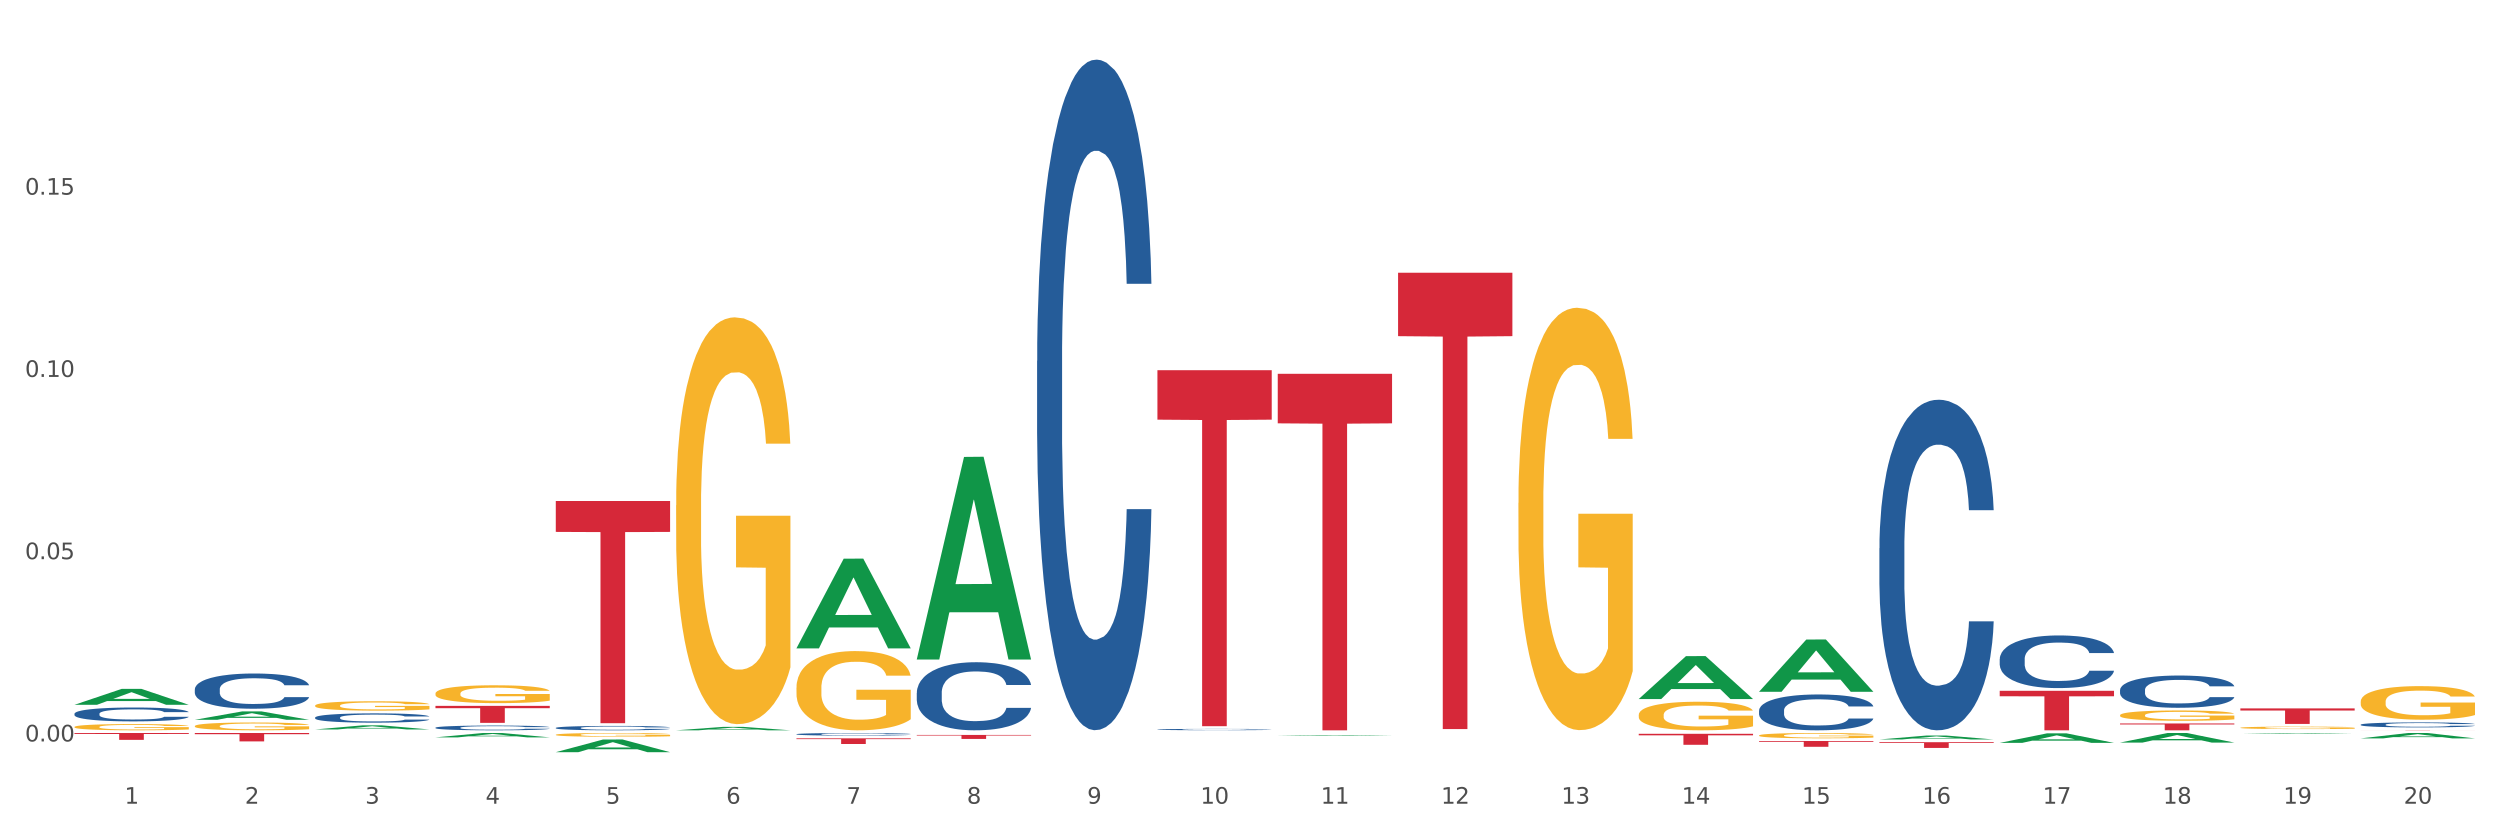 <?xml version="1.0" encoding="utf-8" standalone="no"?>
<!DOCTYPE svg PUBLIC "-//W3C//DTD SVG 1.1//EN"
  "http://www.w3.org/Graphics/SVG/1.1/DTD/svg11.dtd">
<svg xmlns:xlink="http://www.w3.org/1999/xlink" width="1080pt" height="360pt" viewBox="0 0 1080 360" xmlns="http://www.w3.org/2000/svg" version="1.1">
 <rect x="0" y="0" width="1080" height="360" fill="#333333" stroke="none"/>
 <defs>
  <style type="text/css">*{stroke-linejoin: round; stroke-linecap: butt}</style>
 </defs>
 <g id="figure_1">
  <g id="patch_1">
   <path d="M 0 360 
L 1080 360 
L 1080 0 
L 0 0 
z
" style="fill: #ffffff; stroke: #ffffff; stroke-linejoin: miter"/>
  </g>
  <g id="axes_1">
   <g id="matplotlib.axis_1">
    <g id="xtick_1">
     <g id="text_1">
      <!-- 1 -->
      <g style="fill: #4d4d4d" transform="translate(53.812 347.204) scale(0.096 -0.096)">
       <defs>
        <path id="DejaVuSans-31" d="M 794 531 
L 1825 531 
L 1825 4091 
L 703 3866 
L 703 4441 
L 1819 4666 
L 2450 4666 
L 2450 531 
L 3481 531 
L 3481 0 
L 794 0 
L 794 531 
z
" transform="scale(0.016)"/>
       </defs>
       <use xlink:href="#DejaVuSans-31"/>
      </g>
     </g>
    </g>
    <g id="xtick_2">
     <g id="text_2">
      <!-- 2 -->
      <g style="fill: #4d4d4d" transform="translate(105.793 347.204) scale(0.096 -0.096)">
       <defs>
        <path id="DejaVuSans-32" d="M 1228 531 
L 3431 531 
L 3431 0 
L 469 0 
L 469 531 
Q 828 903 1448 1529 
Q 2069 2156 2228 2338 
Q 2531 2678 2651 2914 
Q 2772 3150 2772 3378 
Q 2772 3750 2511 3984 
Q 2250 4219 1831 4219 
Q 1534 4219 1204 4116 
Q 875 4013 500 3803 
L 500 4441 
Q 881 4594 1212 4672 
Q 1544 4750 1819 4750 
Q 2544 4750 2975 4387 
Q 3406 4025 3406 3419 
Q 3406 3131 3298 2873 
Q 3191 2616 2906 2266 
Q 2828 2175 2409 1742 
Q 1991 1309 1228 531 
z
" transform="scale(0.016)"/>
       </defs>
       <use xlink:href="#DejaVuSans-32"/>
      </g>
     </g>
    </g>
    <g id="xtick_3">
     <g id="text_3">
      <!-- 3 -->
      <g style="fill: #4d4d4d" transform="translate(157.774 347.204) scale(0.096 -0.096)">
       <defs>
        <path id="DejaVuSans-33" d="M 2597 2516 
Q 3050 2419 3304 2112 
Q 3559 1806 3559 1356 
Q 3559 666 3084 287 
Q 2609 -91 1734 -91 
Q 1441 -91 1130 -33 
Q 819 25 488 141 
L 488 750 
Q 750 597 1062 519 
Q 1375 441 1716 441 
Q 2309 441 2620 675 
Q 2931 909 2931 1356 
Q 2931 1769 2642 2001 
Q 2353 2234 1838 2234 
L 1294 2234 
L 1294 2753 
L 1863 2753 
Q 2328 2753 2575 2939 
Q 2822 3125 2822 3475 
Q 2822 3834 2567 4026 
Q 2313 4219 1838 4219 
Q 1578 4219 1281 4162 
Q 984 4106 628 3988 
L 628 4550 
Q 988 4650 1302 4700 
Q 1616 4750 1894 4750 
Q 2613 4750 3031 4423 
Q 3450 4097 3450 3541 
Q 3450 3153 3228 2886 
Q 3006 2619 2597 2516 
z
" transform="scale(0.016)"/>
       </defs>
       <use xlink:href="#DejaVuSans-33"/>
      </g>
     </g>
    </g>
    <g id="xtick_4">
     <g id="text_4">
      <!-- 4 -->
      <g style="fill: #4d4d4d" transform="translate(209.756 347.204) scale(0.096 -0.096)">
       <defs>
        <path id="DejaVuSans-34" d="M 2419 4116 
L 825 1625 
L 2419 1625 
L 2419 4116 
z
M 2253 4666 
L 3047 4666 
L 3047 1625 
L 3713 1625 
L 3713 1100 
L 3047 1100 
L 3047 0 
L 2419 0 
L 2419 1100 
L 313 1100 
L 313 1709 
L 2253 4666 
z
" transform="scale(0.016)"/>
       </defs>
       <use xlink:href="#DejaVuSans-34"/>
      </g>
     </g>
    </g>
    <g id="xtick_5">
     <g id="text_5">
      <!-- 5 -->
      <g style="fill: #4d4d4d" transform="translate(261.737 347.204) scale(0.096 -0.096)">
       <defs>
        <path id="DejaVuSans-35" d="M 691 4666 
L 3169 4666 
L 3169 4134 
L 1269 4134 
L 1269 2991 
Q 1406 3038 1543 3061 
Q 1681 3084 1819 3084 
Q 2600 3084 3056 2656 
Q 3513 2228 3513 1497 
Q 3513 744 3044 326 
Q 2575 -91 1722 -91 
Q 1428 -91 1123 -41 
Q 819 9 494 109 
L 494 744 
Q 775 591 1075 516 
Q 1375 441 1709 441 
Q 2250 441 2565 725 
Q 2881 1009 2881 1497 
Q 2881 1984 2565 2268 
Q 2250 2553 1709 2553 
Q 1456 2553 1204 2497 
Q 953 2441 691 2322 
L 691 4666 
z
" transform="scale(0.016)"/>
       </defs>
       <use xlink:href="#DejaVuSans-35"/>
      </g>
     </g>
    </g>
    <g id="xtick_6">
     <g id="text_6">
      <!-- 6 -->
      <g style="fill: #4d4d4d" transform="translate(313.718 347.204) scale(0.096 -0.096)">
       <defs>
        <path id="DejaVuSans-36" d="M 2113 2584 
Q 1688 2584 1439 2293 
Q 1191 2003 1191 1497 
Q 1191 994 1439 701 
Q 1688 409 2113 409 
Q 2538 409 2786 701 
Q 3034 994 3034 1497 
Q 3034 2003 2786 2293 
Q 2538 2584 2113 2584 
z
M 3366 4563 
L 3366 3988 
Q 3128 4100 2886 4159 
Q 2644 4219 2406 4219 
Q 1781 4219 1451 3797 
Q 1122 3375 1075 2522 
Q 1259 2794 1537 2939 
Q 1816 3084 2150 3084 
Q 2853 3084 3261 2657 
Q 3669 2231 3669 1497 
Q 3669 778 3244 343 
Q 2819 -91 2113 -91 
Q 1303 -91 875 529 
Q 447 1150 447 2328 
Q 447 3434 972 4092 
Q 1497 4750 2381 4750 
Q 2619 4750 2861 4703 
Q 3103 4656 3366 4563 
z
" transform="scale(0.016)"/>
       </defs>
       <use xlink:href="#DejaVuSans-36"/>
      </g>
     </g>
    </g>
    <g id="xtick_7">
     <g id="text_7">
      <!-- 7 -->
      <g style="fill: #4d4d4d" transform="translate(365.699 347.204) scale(0.096 -0.096)">
       <defs>
        <path id="DejaVuSans-37" d="M 525 4666 
L 3525 4666 
L 3525 4397 
L 1831 0 
L 1172 0 
L 2766 4134 
L 525 4134 
L 525 4666 
z
" transform="scale(0.016)"/>
       </defs>
       <use xlink:href="#DejaVuSans-37"/>
      </g>
     </g>
    </g>
    <g id="xtick_8">
     <g id="text_8">
      <!-- 8 -->
      <g style="fill: #4d4d4d" transform="translate(417.68 347.204) scale(0.096 -0.096)">
       <defs>
        <path id="DejaVuSans-38" d="M 2034 2216 
Q 1584 2216 1326 1975 
Q 1069 1734 1069 1313 
Q 1069 891 1326 650 
Q 1584 409 2034 409 
Q 2484 409 2743 651 
Q 3003 894 3003 1313 
Q 3003 1734 2745 1975 
Q 2488 2216 2034 2216 
z
M 1403 2484 
Q 997 2584 770 2862 
Q 544 3141 544 3541 
Q 544 4100 942 4425 
Q 1341 4750 2034 4750 
Q 2731 4750 3128 4425 
Q 3525 4100 3525 3541 
Q 3525 3141 3298 2862 
Q 3072 2584 2669 2484 
Q 3125 2378 3379 2068 
Q 3634 1759 3634 1313 
Q 3634 634 3220 271 
Q 2806 -91 2034 -91 
Q 1263 -91 848 271 
Q 434 634 434 1313 
Q 434 1759 690 2068 
Q 947 2378 1403 2484 
z
M 1172 3481 
Q 1172 3119 1398 2916 
Q 1625 2713 2034 2713 
Q 2441 2713 2670 2916 
Q 2900 3119 2900 3481 
Q 2900 3844 2670 4047 
Q 2441 4250 2034 4250 
Q 1625 4250 1398 4047 
Q 1172 3844 1172 3481 
z
" transform="scale(0.016)"/>
       </defs>
       <use xlink:href="#DejaVuSans-38"/>
      </g>
     </g>
    </g>
    <g id="xtick_9">
     <g id="text_9">
      <!-- 9 -->
      <g style="fill: #4d4d4d" transform="translate(469.662 347.204) scale(0.096 -0.096)">
       <defs>
        <path id="DejaVuSans-39" d="M 703 97 
L 703 672 
Q 941 559 1184 500 
Q 1428 441 1663 441 
Q 2288 441 2617 861 
Q 2947 1281 2994 2138 
Q 2813 1869 2534 1725 
Q 2256 1581 1919 1581 
Q 1219 1581 811 2004 
Q 403 2428 403 3163 
Q 403 3881 828 4315 
Q 1253 4750 1959 4750 
Q 2769 4750 3195 4129 
Q 3622 3509 3622 2328 
Q 3622 1225 3098 567 
Q 2575 -91 1691 -91 
Q 1453 -91 1209 -44 
Q 966 3 703 97 
z
M 1959 2075 
Q 2384 2075 2632 2365 
Q 2881 2656 2881 3163 
Q 2881 3666 2632 3958 
Q 2384 4250 1959 4250 
Q 1534 4250 1286 3958 
Q 1038 3666 1038 3163 
Q 1038 2656 1286 2365 
Q 1534 2075 1959 2075 
z
" transform="scale(0.016)"/>
       </defs>
       <use xlink:href="#DejaVuSans-39"/>
      </g>
     </g>
    </g>
    <g id="xtick_10">
     <g id="text_10">
      <!-- 10 -->
      <g style="fill: #4d4d4d" transform="translate(518.589 347.204) scale(0.096 -0.096)">
       <defs>
        <path id="DejaVuSans-30" d="M 2034 4250 
Q 1547 4250 1301 3770 
Q 1056 3291 1056 2328 
Q 1056 1369 1301 889 
Q 1547 409 2034 409 
Q 2525 409 2770 889 
Q 3016 1369 3016 2328 
Q 3016 3291 2770 3770 
Q 2525 4250 2034 4250 
z
M 2034 4750 
Q 2819 4750 3233 4129 
Q 3647 3509 3647 2328 
Q 3647 1150 3233 529 
Q 2819 -91 2034 -91 
Q 1250 -91 836 529 
Q 422 1150 422 2328 
Q 422 3509 836 4129 
Q 1250 4750 2034 4750 
z
" transform="scale(0.016)"/>
       </defs>
       <use xlink:href="#DejaVuSans-31"/>
       <use xlink:href="#DejaVuSans-30" transform="translate(63.623 0)"/>
      </g>
     </g>
    </g>
    <g id="xtick_11">
     <g id="text_11">
      <!-- 11 -->
      <g style="fill: #4d4d4d" transform="translate(570.57 347.204) scale(0.096 -0.096)">
       <use xlink:href="#DejaVuSans-31"/>
       <use xlink:href="#DejaVuSans-31" transform="translate(63.623 0)"/>
      </g>
     </g>
    </g>
    <g id="xtick_12">
     <g id="text_12">
      <!-- 12 -->
      <g style="fill: #4d4d4d" transform="translate(622.551 347.204) scale(0.096 -0.096)">
       <use xlink:href="#DejaVuSans-31"/>
       <use xlink:href="#DejaVuSans-32" transform="translate(63.623 0)"/>
      </g>
     </g>
    </g>
    <g id="xtick_13">
     <g id="text_13">
      <!-- 13 -->
      <g style="fill: #4d4d4d" transform="translate(674.533 347.204) scale(0.096 -0.096)">
       <use xlink:href="#DejaVuSans-31"/>
       <use xlink:href="#DejaVuSans-33" transform="translate(63.623 0)"/>
      </g>
     </g>
    </g>
    <g id="xtick_14">
     <g id="text_14">
      <!-- 14 -->
      <g style="fill: #4d4d4d" transform="translate(726.514 347.204) scale(0.096 -0.096)">
       <use xlink:href="#DejaVuSans-31"/>
       <use xlink:href="#DejaVuSans-34" transform="translate(63.623 0)"/>
      </g>
     </g>
    </g>
    <g id="xtick_15">
     <g id="text_15">
      <!-- 15 -->
      <g style="fill: #4d4d4d" transform="translate(778.495 347.204) scale(0.096 -0.096)">
       <use xlink:href="#DejaVuSans-31"/>
       <use xlink:href="#DejaVuSans-35" transform="translate(63.623 0)"/>
      </g>
     </g>
    </g>
    <g id="xtick_16">
     <g id="text_16">
      <!-- 16 -->
      <g style="fill: #4d4d4d" transform="translate(830.476 347.204) scale(0.096 -0.096)">
       <use xlink:href="#DejaVuSans-31"/>
       <use xlink:href="#DejaVuSans-36" transform="translate(63.623 0)"/>
      </g>
     </g>
    </g>
    <g id="xtick_17">
     <g id="text_17">
      <!-- 17 -->
      <g style="fill: #4d4d4d" transform="translate(882.457 347.204) scale(0.096 -0.096)">
       <use xlink:href="#DejaVuSans-31"/>
       <use xlink:href="#DejaVuSans-37" transform="translate(63.623 0)"/>
      </g>
     </g>
    </g>
    <g id="xtick_18">
     <g id="text_18">
      <!-- 18 -->
      <g style="fill: #4d4d4d" transform="translate(934.439 347.204) scale(0.096 -0.096)">
       <use xlink:href="#DejaVuSans-31"/>
       <use xlink:href="#DejaVuSans-38" transform="translate(63.623 0)"/>
      </g>
     </g>
    </g>
    <g id="xtick_19">
     <g id="text_19">
      <!-- 19 -->
      <g style="fill: #4d4d4d" transform="translate(986.42 347.204) scale(0.096 -0.096)">
       <use xlink:href="#DejaVuSans-31"/>
       <use xlink:href="#DejaVuSans-39" transform="translate(63.623 0)"/>
      </g>
     </g>
    </g>
    <g id="xtick_20">
     <g id="text_20">
      <!-- 20 -->
      <g style="fill: #4d4d4d" transform="translate(1038.401 347.204) scale(0.096 -0.096)">
       <use xlink:href="#DejaVuSans-32"/>
       <use xlink:href="#DejaVuSans-30" transform="translate(63.623 0)"/>
      </g>
     </g>
    </g>
    <g id="xtick_21"/>
    <g id="xtick_22"/>
    <g id="xtick_23"/>
    <g id="xtick_24"/>
    <g id="xtick_25"/>
    <g id="xtick_26"/>
    <g id="xtick_27"/>
    <g id="xtick_28"/>
    <g id="xtick_29"/>
    <g id="xtick_30"/>
    <g id="xtick_31"/>
    <g id="xtick_32"/>
    <g id="xtick_33"/>
    <g id="xtick_34"/>
    <g id="xtick_35"/>
    <g id="xtick_36"/>
    <g id="xtick_37"/>
    <g id="xtick_38"/>
    <g id="xtick_39"/>
   </g>
   <g id="matplotlib.axis_2">
    <g id="ytick_1">
     <g id="text_21">
      <!-- 0.00 -->
      <g style="fill: #4d4d4d" transform="translate(10.8 320.308) scale(0.096 -0.096)">
       <defs>
        <path id="DejaVuSans-2e" d="M 684 794 
L 1344 794 
L 1344 0 
L 684 0 
L 684 794 
z
" transform="scale(0.016)"/>
       </defs>
       <use xlink:href="#DejaVuSans-30"/>
       <use xlink:href="#DejaVuSans-2e" transform="translate(63.623 0)"/>
       <use xlink:href="#DejaVuSans-30" transform="translate(95.41 0)"/>
       <use xlink:href="#DejaVuSans-30" transform="translate(159.033 0)"/>
      </g>
     </g>
    </g>
    <g id="ytick_2">
     <g id="text_22">
      <!-- 0.05 -->
      <g style="fill: #4d4d4d" transform="translate(10.8 241.57) scale(0.096 -0.096)">
       <use xlink:href="#DejaVuSans-30"/>
       <use xlink:href="#DejaVuSans-2e" transform="translate(63.623 0)"/>
       <use xlink:href="#DejaVuSans-30" transform="translate(95.41 0)"/>
       <use xlink:href="#DejaVuSans-35" transform="translate(159.033 0)"/>
      </g>
     </g>
    </g>
    <g id="ytick_3">
     <g id="text_23">
      <!-- 0.10 -->
      <g style="fill: #4d4d4d" transform="translate(10.8 162.831) scale(0.096 -0.096)">
       <use xlink:href="#DejaVuSans-30"/>
       <use xlink:href="#DejaVuSans-2e" transform="translate(63.623 0)"/>
       <use xlink:href="#DejaVuSans-31" transform="translate(95.41 0)"/>
       <use xlink:href="#DejaVuSans-30" transform="translate(159.033 0)"/>
      </g>
     </g>
    </g>
    <g id="ytick_4">
     <g id="text_24">
      <!-- 0.15 -->
      <g style="fill: #4d4d4d" transform="translate(10.8 84.093) scale(0.096 -0.096)">
       <use xlink:href="#DejaVuSans-30"/>
       <use xlink:href="#DejaVuSans-2e" transform="translate(63.623 0)"/>
       <use xlink:href="#DejaVuSans-31" transform="translate(95.41 0)"/>
       <use xlink:href="#DejaVuSans-35" transform="translate(159.033 0)"/>
      </g>
     </g>
    </g>
    <g id="ytick_5"/>
    <g id="ytick_6"/>
    <g id="ytick_7"/>
    <g id="ytick_8"/>
   </g>
   <g id="PolyCollection_1">
    <path d="M 32.175 304.464 
L 32.226 304.457 
L 52.59 297.589 
L 61.041 297.583 
L 81.557 304.477 
L 71.783 304.477 
L 67.353 302.871 
L 46.328 302.871 
L 46.175 302.897 
L 41.899 304.477 
L 32.175 304.477 
L 32.175 304.464 
L 48.975 301.913 
L 64.706 301.907 
L 56.917 299.052 
L 56.815 299.039 
L 56.713 299.059 
L 48.924 301.907 
L 48.975 301.913 
L 32.175 304.464 
z
" clip-path="url(#pdfff8e1901)" style="fill: #109648"/>
    <path d="M 84.156 310.947 
L 84.207 310.944 
L 104.571 307.338 
L 113.022 307.334 
L 133.538 310.954 
L 123.764 310.954 
L 119.335 310.111 
L 98.309 310.111 
L 98.156 310.125 
L 93.88 310.954 
L 84.156 310.954 
L 84.156 310.947 
L 100.956 309.608 
L 116.687 309.605 
L 108.898 308.106 
L 108.796 308.099 
L 108.695 308.109 
L 100.905 309.605 
L 100.956 309.608 
L 84.156 310.947 
z
" clip-path="url(#pdfff8e1901)" style="fill: #109648"/>
    <path d="M 84.156 316.661 
L 133.538 316.661 
L 133.538 317.162 
L 114.113 317.166 
L 114.113 320.27 
L 103.464 320.27 
L 103.464 317.166 
L 84.156 317.162 
L 84.156 316.664 
L 84.156 316.661 
z
" clip-path="url(#pdfff8e1901)" style="fill: #d62839"/>
    <path d="M 188.119 318.544 
L 188.17 318.542 
L 208.533 316.662 
L 216.984 316.661 
L 237.501 318.548 
L 227.726 318.548 
L 223.297 318.108 
L 202.271 318.108 
L 202.119 318.115 
L 197.842 318.548 
L 188.119 318.548 
L 188.119 318.544 
L 204.919 317.846 
L 220.65 317.844 
L 212.861 317.063 
L 212.759 317.059 
L 212.657 317.065 
L 204.868 317.844 
L 204.919 317.846 
L 188.119 318.544 
z
" clip-path="url(#pdfff8e1901)" style="fill: #109648"/>
    <path d="M 136.137 315.125 
L 136.188 315.124 
L 156.552 313.356 
L 165.003 313.354 
L 185.52 315.129 
L 175.745 315.129 
L 171.316 314.716 
L 150.29 314.716 
L 150.137 314.722 
L 145.861 315.129 
L 136.137 315.129 
L 136.137 315.125 
L 152.938 314.469 
L 168.669 314.467 
L 160.879 313.733 
L 160.778 313.729 
L 160.676 313.734 
L 152.887 314.467 
L 152.938 314.469 
L 136.137 315.125 
z
" clip-path="url(#pdfff8e1901)" style="fill: #109648"/>
    <path d="M 344.062 318.951 
L 393.444 318.951 
L 393.444 319.293 
L 374.019 319.295 
L 374.019 321.413 
L 363.37 321.413 
L 363.37 319.295 
L 344.062 319.293 
L 344.062 318.953 
L 344.062 318.951 
z
" clip-path="url(#pdfff8e1901)" style="fill: #d62839"/>
    <path d="M 240.1 216.438 
L 289.482 216.438 
L 289.482 229.778 
L 270.057 229.868 
L 270.057 312.43 
L 259.408 312.43 
L 259.408 229.868 
L 240.1 229.778 
L 240.1 216.528 
L 240.1 216.438 
z
" clip-path="url(#pdfff8e1901)" style="fill: #d62839"/>
    <path d="M 811.893 320.619 
L 861.275 320.619 
L 861.275 320.964 
L 841.85 320.967 
L 841.85 323.106 
L 831.201 323.106 
L 831.201 320.967 
L 811.893 320.964 
L 811.893 320.621 
L 811.893 320.619 
z
" clip-path="url(#pdfff8e1901)" style="fill: #d62839"/>
    <path d="M 967.837 306.014 
L 1017.219 306.014 
L 1017.219 306.947 
L 997.794 306.954 
L 997.794 312.732 
L 987.145 312.732 
L 987.145 306.954 
L 967.837 306.947 
L 967.837 306.02 
L 967.837 306.014 
z
" clip-path="url(#pdfff8e1901)" style="fill: #d62839"/>
    <path d="M 915.855 312.547 
L 965.238 312.547 
L 965.238 312.957 
L 945.812 312.96 
L 945.812 315.497 
L 935.164 315.497 
L 935.164 312.96 
L 915.855 312.957 
L 915.855 312.55 
L 915.855 312.547 
z
" clip-path="url(#pdfff8e1901)" style="fill: #d62839"/>
    <path d="M 863.874 298.422 
L 913.256 298.422 
L 913.256 300.795 
L 893.831 300.811 
L 893.831 315.497 
L 883.182 315.497 
L 883.182 300.811 
L 863.874 300.795 
L 863.874 298.438 
L 863.874 298.422 
z
" clip-path="url(#pdfff8e1901)" style="fill: #d62839"/>
    <path d="M 188.119 304.926 
L 237.501 304.926 
L 237.501 305.947 
L 218.076 305.954 
L 218.076 312.276 
L 207.427 312.276 
L 207.427 305.954 
L 188.119 305.947 
L 188.119 304.933 
L 188.119 304.926 
z
" clip-path="url(#pdfff8e1901)" style="fill: #d62839"/>
    <path d="M 1019.818 315.404 
L 1069.2 315.404 
L 1069.2 315.417 
L 1049.775 315.417 
L 1049.775 315.497 
L 1039.126 315.497 
L 1039.126 315.417 
L 1019.818 315.417 
L 1019.818 315.404 
L 1019.818 315.404 
z
" clip-path="url(#pdfff8e1901)" style="fill: #d62839"/>
    <path d="M 915.855 298.088 
L 915.914 298.075 
L 915.914 297.718 
L 916.089 297.235 
L 916.731 296.344 
L 917.548 295.67 
L 918.949 294.881 
L 919.708 294.55 
L 920.7 294.181 
L 922.743 293.583 
L 925.078 293.074 
L 926.713 292.794 
L 927.938 292.615 
L 930.682 292.297 
L 932.258 292.157 
L 933.892 292.043 
L 935.293 291.966 
L 937.628 291.877 
L 939.496 291.839 
L 941.656 291.826 
L 943.465 291.839 
L 945.858 291.89 
L 949.361 292.043 
L 950.703 292.132 
L 952.513 292.285 
L 954.381 292.488 
L 955.898 292.692 
L 957.649 292.984 
L 959.459 293.366 
L 961.21 293.85 
L 962.436 294.295 
L 963.428 294.766 
L 964.304 295.339 
L 964.946 295.962 
L 965.238 296.484 
L 954.556 296.484 
L 954.264 296.013 
L 953.68 295.504 
L 953.096 295.161 
L 952.454 294.881 
L 951.462 294.562 
L 950.586 294.359 
L 949.127 294.117 
L 947.785 293.964 
L 946.676 293.875 
L 945.333 293.799 
L 942.473 293.723 
L 940.43 293.723 
L 939.146 293.748 
L 937.57 293.812 
L 936.227 293.901 
L 934.651 294.053 
L 933.425 294.219 
L 932.199 294.435 
L 931.499 294.588 
L 930.448 294.868 
L 929.748 295.097 
L 928.814 295.491 
L 928.289 295.771 
L 927.355 296.497 
L 926.946 297.031 
L 926.771 297.4 
L 926.654 297.808 
L 926.654 299.793 
L 927.004 300.684 
L 927.296 301.065 
L 927.763 301.498 
L 928.639 302.058 
L 929.923 302.605 
L 931.265 303 
L 932.375 303.241 
L 933.425 303.42 
L 934.476 303.56 
L 935.76 303.687 
L 936.811 303.763 
L 938.387 303.84 
L 940.255 303.878 
L 941.714 303.878 
L 944.691 303.814 
L 946.033 303.75 
L 947.318 303.661 
L 948.719 303.521 
L 949.828 303.369 
L 950.47 303.254 
L 951.52 303.012 
L 952.338 302.758 
L 953.038 302.465 
L 953.505 302.211 
L 954.03 301.829 
L 954.439 301.396 
L 954.556 301.167 
L 965.238 301.167 
L 965.004 301.625 
L 964.596 302.071 
L 963.778 302.669 
L 963.136 303.012 
L 962.144 303.432 
L 961.093 303.789 
L 959.634 304.183 
L 958.291 304.476 
L 956.89 304.73 
L 955.373 304.959 
L 952.629 305.278 
L 951.637 305.367 
L 949.536 305.519 
L 947.901 305.608 
L 945.508 305.698 
L 943.056 305.748 
L 940.488 305.761 
L 938.212 305.736 
L 935.702 305.659 
L 934.126 305.583 
L 932.375 305.468 
L 930.332 305.29 
L 928.405 305.074 
L 926.596 304.819 
L 924.903 304.527 
L 923.327 304.196 
L 921.284 303.649 
L 919.766 303.114 
L 918.657 302.618 
L 917.898 302.198 
L 917.14 301.663 
L 916.731 301.294 
L 916.089 300.404 
L 915.855 299.576 
L 915.855 298.088 
z
" clip-path="url(#pdfff8e1901)" style="fill: #255c99"/>
    <path d="M 863.874 284.73 
L 863.933 284.71 
L 863.933 284.128 
L 864.108 283.338 
L 864.75 281.884 
L 865.567 280.783 
L 866.968 279.495 
L 867.727 278.954 
L 868.719 278.352 
L 870.762 277.375 
L 873.097 276.544 
L 874.731 276.087 
L 875.957 275.796 
L 878.701 275.277 
L 880.277 275.048 
L 881.911 274.861 
L 883.312 274.737 
L 885.647 274.591 
L 887.515 274.529 
L 889.674 274.508 
L 891.484 274.529 
L 893.877 274.612 
L 897.379 274.861 
L 898.722 275.007 
L 900.531 275.256 
L 902.399 275.589 
L 903.917 275.921 
L 905.668 276.399 
L 907.478 277.022 
L 909.229 277.812 
L 910.455 278.539 
L 911.447 279.308 
L 912.322 280.243 
L 912.965 281.261 
L 913.256 282.112 
L 902.574 282.112 
L 902.283 281.344 
L 901.699 280.513 
L 901.115 279.952 
L 900.473 279.495 
L 899.481 278.975 
L 898.605 278.643 
L 897.146 278.248 
L 895.803 277.999 
L 894.694 277.853 
L 893.352 277.729 
L 890.492 277.604 
L 888.449 277.604 
L 887.164 277.645 
L 885.588 277.749 
L 884.246 277.895 
L 882.67 278.144 
L 881.444 278.414 
L 880.218 278.767 
L 879.518 279.017 
L 878.467 279.474 
L 877.767 279.848 
L 876.833 280.492 
L 876.307 280.949 
L 875.373 282.133 
L 874.965 283.006 
L 874.79 283.608 
L 874.673 284.273 
L 874.673 287.514 
L 875.023 288.969 
L 875.315 289.592 
L 875.782 290.299 
L 876.658 291.213 
L 877.942 292.106 
L 879.284 292.75 
L 880.393 293.145 
L 881.444 293.436 
L 882.495 293.664 
L 883.779 293.872 
L 884.83 293.997 
L 886.406 294.121 
L 888.273 294.184 
L 889.733 294.184 
L 892.71 294.08 
L 894.052 293.976 
L 895.336 293.831 
L 896.737 293.602 
L 897.846 293.353 
L 898.488 293.166 
L 899.539 292.771 
L 900.356 292.355 
L 901.057 291.878 
L 901.524 291.462 
L 902.049 290.839 
L 902.458 290.132 
L 902.574 289.758 
L 913.256 289.758 
L 913.023 290.506 
L 912.614 291.233 
L 911.797 292.21 
L 911.155 292.771 
L 910.163 293.457 
L 909.112 294.038 
L 907.653 294.682 
L 906.31 295.16 
L 904.909 295.576 
L 903.392 295.95 
L 900.648 296.469 
L 899.656 296.615 
L 897.555 296.864 
L 895.92 297.009 
L 893.527 297.155 
L 891.075 297.238 
L 888.507 297.259 
L 886.23 297.217 
L 883.72 297.093 
L 882.144 296.968 
L 880.393 296.781 
L 878.35 296.49 
L 876.424 296.137 
L 874.615 295.721 
L 872.922 295.243 
L 871.346 294.703 
L 869.303 293.81 
L 867.785 292.937 
L 866.676 292.127 
L 865.917 291.441 
L 865.158 290.569 
L 864.75 289.966 
L 864.108 288.512 
L 863.874 287.161 
L 863.874 284.73 
z
" clip-path="url(#pdfff8e1901)" style="fill: #255c99"/>
    <path d="M 32.175 316.661 
L 81.557 316.661 
L 81.557 317.072 
L 62.132 317.075 
L 62.132 319.619 
L 51.483 319.619 
L 51.483 317.075 
L 32.175 317.072 
L 32.175 316.664 
L 32.175 316.661 
z
" clip-path="url(#pdfff8e1901)" style="fill: #d62839"/>
    <path d="M 1019.818 313.052 
L 1019.876 313.05 
L 1019.876 312.994 
L 1020.051 312.919 
L 1020.693 312.781 
L 1021.511 312.677 
L 1022.912 312.555 
L 1023.67 312.503 
L 1024.663 312.446 
L 1026.706 312.353 
L 1029.041 312.275 
L 1030.675 312.231 
L 1031.901 312.204 
L 1034.644 312.154 
L 1036.22 312.133 
L 1037.855 312.115 
L 1039.256 312.103 
L 1041.59 312.089 
L 1043.458 312.083 
L 1045.618 312.081 
L 1047.427 312.083 
L 1049.821 312.091 
L 1053.323 312.115 
L 1054.666 312.129 
L 1056.475 312.152 
L 1058.343 312.184 
L 1059.861 312.215 
L 1061.612 312.261 
L 1063.421 312.32 
L 1065.172 312.395 
L 1066.398 312.464 
L 1067.39 312.537 
L 1068.266 312.626 
L 1068.908 312.722 
L 1069.2 312.803 
L 1058.518 312.803 
L 1058.226 312.73 
L 1057.642 312.651 
L 1057.059 312.598 
L 1056.417 312.555 
L 1055.424 312.505 
L 1054.549 312.474 
L 1053.09 312.436 
L 1051.747 312.413 
L 1050.638 312.399 
L 1049.295 312.387 
L 1046.435 312.375 
L 1044.392 312.375 
L 1043.108 312.379 
L 1041.532 312.389 
L 1040.189 312.403 
L 1038.613 312.426 
L 1037.388 312.452 
L 1036.162 312.486 
L 1035.461 312.509 
L 1034.411 312.553 
L 1033.71 312.588 
L 1032.776 312.649 
L 1032.251 312.693 
L 1031.317 312.805 
L 1030.908 312.888 
L 1030.733 312.945 
L 1030.617 313.008 
L 1030.617 313.316 
L 1030.967 313.454 
L 1031.259 313.513 
L 1031.726 313.58 
L 1032.601 313.667 
L 1033.885 313.752 
L 1035.228 313.813 
L 1036.337 313.85 
L 1037.388 313.878 
L 1038.438 313.9 
L 1039.722 313.919 
L 1040.773 313.931 
L 1042.349 313.943 
L 1044.217 313.949 
L 1045.676 313.949 
L 1048.653 313.939 
L 1049.996 313.929 
L 1051.28 313.915 
L 1052.681 313.894 
L 1053.79 313.87 
L 1054.432 313.852 
L 1055.483 313.815 
L 1056.3 313.775 
L 1057 313.73 
L 1057.467 313.691 
L 1057.993 313.631 
L 1058.401 313.564 
L 1058.518 313.529 
L 1069.2 313.529 
L 1068.967 313.6 
L 1068.558 313.669 
L 1067.741 313.762 
L 1067.099 313.815 
L 1066.106 313.88 
L 1065.056 313.935 
L 1063.596 313.996 
L 1062.254 314.042 
L 1060.853 314.081 
L 1059.335 314.117 
L 1056.592 314.166 
L 1055.599 314.18 
L 1053.498 314.203 
L 1051.864 314.217 
L 1049.47 314.231 
L 1047.019 314.239 
L 1044.451 314.241 
L 1042.174 314.237 
L 1039.664 314.225 
L 1038.088 314.213 
L 1036.337 314.195 
L 1034.294 314.168 
L 1032.368 314.134 
L 1030.558 314.095 
L 1028.865 314.049 
L 1027.289 313.998 
L 1025.246 313.913 
L 1023.729 313.831 
L 1022.62 313.754 
L 1021.861 313.689 
L 1021.102 313.606 
L 1020.693 313.549 
L 1020.051 313.41 
L 1019.818 313.282 
L 1019.818 313.052 
z
" clip-path="url(#pdfff8e1901)" style="fill: #255c99"/>
    <path d="M 759.912 306.97 
L 759.97 306.955 
L 759.97 306.559 
L 760.145 306.022 
L 760.787 305.032 
L 761.605 304.283 
L 763.006 303.406 
L 763.764 303.038 
L 764.757 302.628 
L 766.8 301.963 
L 769.135 301.398 
L 770.769 301.086 
L 771.995 300.888 
L 774.738 300.535 
L 776.314 300.379 
L 777.949 300.252 
L 779.349 300.167 
L 781.684 300.068 
L 783.552 300.026 
L 785.712 300.012 
L 787.521 300.026 
L 789.915 300.082 
L 793.417 300.252 
L 794.76 300.351 
L 796.569 300.521 
L 798.437 300.747 
L 799.955 300.973 
L 801.706 301.299 
L 803.515 301.723 
L 805.266 302.26 
L 806.492 302.755 
L 807.484 303.278 
L 808.36 303.915 
L 809.002 304.608 
L 809.294 305.188 
L 798.612 305.188 
L 798.32 304.664 
L 797.736 304.099 
L 797.153 303.717 
L 796.511 303.406 
L 795.518 303.052 
L 794.643 302.826 
L 793.183 302.557 
L 791.841 302.388 
L 790.732 302.289 
L 789.389 302.204 
L 786.529 302.119 
L 784.486 302.119 
L 783.202 302.147 
L 781.626 302.218 
L 780.283 302.317 
L 778.707 302.487 
L 777.482 302.67 
L 776.256 302.911 
L 775.555 303.08 
L 774.505 303.392 
L 773.804 303.646 
L 772.87 304.085 
L 772.345 304.396 
L 771.411 305.202 
L 771.002 305.796 
L 770.827 306.206 
L 770.711 306.658 
L 770.711 308.865 
L 771.061 309.854 
L 771.353 310.279 
L 771.82 310.76 
L 772.695 311.382 
L 773.979 311.99 
L 775.322 312.428 
L 776.431 312.697 
L 777.482 312.895 
L 778.532 313.051 
L 779.816 313.192 
L 780.867 313.277 
L 782.443 313.362 
L 784.311 313.404 
L 785.77 313.404 
L 788.747 313.333 
L 790.09 313.263 
L 791.374 313.164 
L 792.775 313.008 
L 793.884 312.838 
L 794.526 312.711 
L 795.577 312.442 
L 796.394 312.16 
L 797.094 311.834 
L 797.561 311.552 
L 798.087 311.127 
L 798.495 310.646 
L 798.612 310.392 
L 809.294 310.392 
L 809.061 310.901 
L 808.652 311.396 
L 807.835 312.061 
L 807.193 312.442 
L 806.2 312.909 
L 805.15 313.305 
L 803.69 313.744 
L 802.348 314.069 
L 800.947 314.352 
L 799.429 314.606 
L 796.686 314.96 
L 795.693 315.059 
L 793.592 315.228 
L 791.958 315.327 
L 789.564 315.426 
L 787.113 315.483 
L 784.545 315.497 
L 782.268 315.469 
L 779.758 315.384 
L 778.182 315.299 
L 776.431 315.172 
L 774.388 314.974 
L 772.462 314.733 
L 770.652 314.451 
L 768.959 314.125 
L 767.383 313.758 
L 765.34 313.15 
L 763.823 312.556 
L 762.714 312.004 
L 761.955 311.537 
L 761.196 310.943 
L 760.787 310.533 
L 760.145 309.543 
L 759.912 308.624 
L 759.912 306.97 
z
" clip-path="url(#pdfff8e1901)" style="fill: #255c99"/>
    <path d="M 500.006 315.141 
L 500.064 315.14 
L 500.064 315.125 
L 500.239 315.105 
L 500.881 315.068 
L 501.699 315.04 
L 503.1 315.008 
L 503.858 314.994 
L 504.851 314.979 
L 506.894 314.954 
L 509.228 314.933 
L 510.863 314.921 
L 512.089 314.914 
L 514.832 314.901 
L 516.408 314.895 
L 518.043 314.89 
L 519.443 314.887 
L 521.778 314.883 
L 523.646 314.882 
L 525.806 314.881 
L 527.615 314.882 
L 530.009 314.884 
L 533.511 314.89 
L 534.854 314.894 
L 536.663 314.9 
L 538.531 314.908 
L 540.049 314.917 
L 541.8 314.929 
L 543.609 314.945 
L 545.36 314.965 
L 546.586 314.983 
L 547.578 315.003 
L 548.454 315.027 
L 549.096 315.052 
L 549.388 315.074 
L 538.706 315.074 
L 538.414 315.055 
L 537.83 315.033 
L 537.247 315.019 
L 536.605 315.008 
L 535.612 314.994 
L 534.737 314.986 
L 533.277 314.976 
L 531.935 314.97 
L 530.826 314.966 
L 529.483 314.963 
L 526.623 314.96 
L 524.58 314.96 
L 523.296 314.961 
L 521.72 314.963 
L 520.377 314.967 
L 518.801 314.973 
L 517.576 314.98 
L 516.35 314.989 
L 515.649 314.996 
L 514.599 315.007 
L 513.898 315.017 
L 512.964 315.033 
L 512.439 315.045 
L 511.505 315.075 
L 511.096 315.097 
L 510.921 315.112 
L 510.805 315.129 
L 510.805 315.211 
L 511.155 315.248 
L 511.447 315.264 
L 511.914 315.282 
L 512.789 315.305 
L 514.073 315.328 
L 515.416 315.344 
L 516.525 315.354 
L 517.576 315.362 
L 518.626 315.367 
L 519.91 315.373 
L 520.961 315.376 
L 522.537 315.379 
L 524.405 315.38 
L 525.864 315.38 
L 528.841 315.378 
L 530.184 315.375 
L 531.468 315.372 
L 532.869 315.366 
L 533.978 315.359 
L 534.62 315.355 
L 535.671 315.345 
L 536.488 315.334 
L 537.188 315.322 
L 537.655 315.311 
L 538.181 315.296 
L 538.589 315.278 
L 538.706 315.268 
L 549.388 315.268 
L 549.154 315.287 
L 548.746 315.306 
L 547.929 315.33 
L 547.287 315.345 
L 546.294 315.362 
L 545.244 315.377 
L 543.784 315.393 
L 542.442 315.405 
L 541.041 315.416 
L 539.523 315.425 
L 536.78 315.439 
L 535.787 315.442 
L 533.686 315.449 
L 532.052 315.452 
L 529.658 315.456 
L 527.207 315.458 
L 524.639 315.459 
L 522.362 315.457 
L 519.852 315.454 
L 518.276 315.451 
L 516.525 315.446 
L 514.482 315.439 
L 512.556 315.43 
L 510.746 315.42 
L 509.053 315.407 
L 507.477 315.394 
L 505.434 315.371 
L 503.917 315.349 
L 502.808 315.328 
L 502.049 315.311 
L 501.29 315.289 
L 500.881 315.273 
L 500.239 315.237 
L 500.006 315.202 
L 500.006 315.141 
z
" clip-path="url(#pdfff8e1901)" style="fill: #255c99"/>
    <path d="M 811.893 236.853 
L 811.951 236.722 
L 811.951 233.071 
L 812.127 228.115 
L 812.769 218.985 
L 813.586 212.073 
L 814.987 203.987 
L 815.746 200.596 
L 816.738 196.813 
L 818.781 190.684 
L 821.116 185.467 
L 822.75 182.597 
L 823.976 180.772 
L 826.719 177.511 
L 828.295 176.076 
L 829.93 174.903 
L 831.331 174.12 
L 833.666 173.207 
L 835.533 172.816 
L 837.693 172.685 
L 839.503 172.816 
L 841.896 173.337 
L 845.398 174.903 
L 846.741 175.815 
L 848.55 177.381 
L 850.418 179.467 
L 851.936 181.554 
L 853.687 184.554 
L 855.496 188.466 
L 857.248 193.422 
L 858.473 197.987 
L 859.466 202.813 
L 860.341 208.682 
L 860.983 215.072 
L 861.275 220.42 
L 850.593 220.42 
L 850.301 215.594 
L 849.718 210.377 
L 849.134 206.856 
L 848.492 203.987 
L 847.5 200.726 
L 846.624 198.639 
L 845.165 196.161 
L 843.822 194.596 
L 842.713 193.683 
L 841.371 192.901 
L 838.51 192.118 
L 836.467 192.118 
L 835.183 192.379 
L 833.607 193.031 
L 832.265 193.944 
L 830.689 195.509 
L 829.463 197.205 
L 828.237 199.422 
L 827.537 200.987 
L 826.486 203.856 
L 825.785 206.204 
L 824.851 210.247 
L 824.326 213.116 
L 823.392 220.55 
L 822.984 226.028 
L 822.808 229.81 
L 822.692 233.984 
L 822.692 254.329 
L 823.042 263.459 
L 823.334 267.372 
L 823.801 271.806 
L 824.676 277.544 
L 825.961 283.153 
L 827.303 287.196 
L 828.412 289.674 
L 829.463 291.5 
L 830.513 292.934 
L 831.798 294.238 
L 832.848 295.021 
L 834.424 295.803 
L 836.292 296.195 
L 837.752 296.195 
L 840.728 295.543 
L 842.071 294.89 
L 843.355 293.978 
L 844.756 292.543 
L 845.865 290.978 
L 846.507 289.804 
L 847.558 287.326 
L 848.375 284.718 
L 849.076 281.718 
L 849.543 279.109 
L 850.068 275.197 
L 850.476 270.762 
L 850.593 268.415 
L 861.275 268.415 
L 861.042 273.11 
L 860.633 277.675 
L 859.816 283.805 
L 859.174 287.326 
L 858.182 291.63 
L 857.131 295.282 
L 855.672 299.325 
L 854.329 302.325 
L 852.928 304.933 
L 851.41 307.281 
L 848.667 310.541 
L 847.675 311.454 
L 845.573 313.019 
L 843.939 313.932 
L 841.546 314.845 
L 839.094 315.367 
L 836.526 315.497 
L 834.249 315.236 
L 831.739 314.454 
L 830.163 313.671 
L 828.412 312.497 
L 826.369 310.672 
L 824.443 308.454 
L 822.633 305.846 
L 820.941 302.846 
L 819.365 299.455 
L 817.322 293.847 
L 815.804 288.369 
L 814.695 283.283 
L 813.936 278.979 
L 813.177 273.501 
L 812.769 269.719 
L 812.127 260.59 
L 811.893 252.112 
L 811.893 236.853 
z
" clip-path="url(#pdfff8e1901)" style="fill: #255c99"/>
    <path d="M 967.837 314.388 
L 967.895 314.387 
L 967.895 314.352 
L 968.012 314.322 
L 968.595 314.249 
L 969.469 314.189 
L 970.11 314.157 
L 970.752 314.13 
L 971.51 314.104 
L 972.443 314.077 
L 974.133 314.037 
L 975.183 314.017 
L 976.465 313.995 
L 978.798 313.964 
L 980.488 313.946 
L 982.237 313.932 
L 985.094 313.914 
L 986.96 313.907 
L 988.942 313.901 
L 991.333 313.897 
L 993.14 313.896 
L 997.104 313.899 
L 1000.486 313.908 
L 1002.118 313.914 
L 1004.217 313.926 
L 1005.325 313.934 
L 1007.132 313.949 
L 1008.998 313.97 
L 1010.281 313.987 
L 1012.205 314.02 
L 1013.662 314.053 
L 1015.003 314.094 
L 1015.703 314.123 
L 1016.228 314.149 
L 1016.694 314.179 
L 1017.16 314.227 
L 1006.666 314.227 
L 1006.258 314.193 
L 1005.617 314.16 
L 1004.684 314.129 
L 1003.868 314.11 
L 1002.468 314.086 
L 1001.186 314.07 
L 999.845 314.058 
L 998.212 314.049 
L 996.93 314.044 
L 995.122 314.04 
L 991.566 314.041 
L 989.175 314.049 
L 987.543 314.058 
L 986.493 314.067 
L 985.561 314.077 
L 984.511 314.09 
L 983.287 314.111 
L 982.412 314.129 
L 981.538 314.153 
L 980.838 314.176 
L 980.197 314.203 
L 979.672 314.232 
L 979.264 314.263 
L 978.914 314.3 
L 978.623 314.361 
L 978.623 314.494 
L 978.739 314.524 
L 979.031 314.564 
L 979.381 314.594 
L 979.964 314.63 
L 980.488 314.655 
L 981.479 314.69 
L 982.587 314.719 
L 983.462 314.737 
L 984.336 314.753 
L 985.852 314.774 
L 987.543 314.792 
L 989 314.803 
L 990.983 314.812 
L 992.324 314.816 
L 993.49 314.818 
L 996.347 314.818 
L 998.387 314.815 
L 1000.661 314.808 
L 1002.41 314.8 
L 1003.868 314.789 
L 1005.5 314.771 
L 1006.549 314.755 
L 1006.549 314.552 
L 993.723 314.551 
L 993.723 314.415 
L 1017.219 314.415 
L 1017.219 314.812 
L 1016.228 314.833 
L 1015.12 314.851 
L 1013.954 314.868 
L 1012.205 314.888 
L 1010.106 314.908 
L 1008.24 314.921 
L 1006.258 314.933 
L 1003.926 314.944 
L 1000.894 314.953 
L 999.028 314.957 
L 996.696 314.96 
L 993.956 314.961 
L 991.566 314.959 
L 989.234 314.954 
L 986.785 314.946 
L 984.395 314.933 
L 982.587 314.92 
L 980.78 314.905 
L 978.856 314.884 
L 977.34 314.865 
L 976.174 314.847 
L 974.891 314.825 
L 973.492 314.796 
L 972.443 314.77 
L 971.51 314.742 
L 970.519 314.707 
L 969.819 314.677 
L 969.119 314.639 
L 968.711 314.611 
L 968.245 314.567 
L 967.895 314.506 
L 967.837 314.388 
z
" clip-path="url(#pdfff8e1901)" style="fill: #f7b32b"/>
    <path d="M 1019.818 303.112 
L 1019.876 303.099 
L 1019.876 302.622 
L 1019.993 302.211 
L 1020.576 301.217 
L 1021.45 300.395 
L 1022.092 299.958 
L 1022.733 299.6 
L 1023.491 299.242 
L 1024.424 298.871 
L 1026.115 298.328 
L 1027.164 298.05 
L 1028.447 297.758 
L 1030.779 297.334 
L 1032.469 297.095 
L 1034.219 296.897 
L 1037.075 296.658 
L 1038.941 296.552 
L 1040.923 296.473 
L 1043.314 296.42 
L 1045.121 296.406 
L 1049.086 296.446 
L 1052.467 296.565 
L 1054.1 296.658 
L 1056.199 296.817 
L 1057.306 296.923 
L 1059.114 297.135 
L 1060.979 297.413 
L 1062.262 297.652 
L 1064.186 298.103 
L 1065.644 298.553 
L 1066.985 299.11 
L 1067.684 299.494 
L 1068.209 299.852 
L 1068.675 300.263 
L 1069.142 300.912 
L 1058.647 300.912 
L 1058.239 300.448 
L 1057.598 300.011 
L 1056.665 299.587 
L 1055.849 299.322 
L 1054.449 298.991 
L 1053.167 298.778 
L 1051.826 298.619 
L 1050.193 298.487 
L 1048.911 298.421 
L 1047.103 298.368 
L 1043.547 298.381 
L 1041.157 298.487 
L 1039.524 298.619 
L 1038.475 298.739 
L 1037.542 298.871 
L 1036.492 299.057 
L 1035.268 299.335 
L 1034.393 299.587 
L 1033.519 299.905 
L 1032.819 300.223 
L 1032.178 300.594 
L 1031.653 300.992 
L 1031.245 301.402 
L 1030.895 301.906 
L 1030.604 302.741 
L 1030.604 304.557 
L 1030.72 304.967 
L 1031.012 305.511 
L 1031.362 305.922 
L 1031.945 306.412 
L 1032.469 306.743 
L 1033.461 307.22 
L 1034.568 307.618 
L 1035.443 307.87 
L 1036.317 308.082 
L 1037.833 308.373 
L 1039.524 308.612 
L 1040.982 308.758 
L 1042.964 308.89 
L 1044.305 308.943 
L 1045.471 308.97 
L 1048.328 308.97 
L 1050.368 308.93 
L 1052.642 308.837 
L 1054.391 308.718 
L 1055.849 308.572 
L 1057.481 308.333 
L 1058.531 308.108 
L 1058.531 305.338 
L 1045.704 305.325 
L 1045.704 303.483 
L 1069.2 303.483 
L 1069.2 308.89 
L 1068.209 309.168 
L 1067.101 309.42 
L 1065.935 309.645 
L 1064.186 309.924 
L 1062.087 310.189 
L 1060.221 310.374 
L 1058.239 310.533 
L 1055.907 310.679 
L 1052.875 310.812 
L 1051.01 310.865 
L 1048.678 310.904 
L 1045.937 310.918 
L 1043.547 310.891 
L 1041.215 310.825 
L 1038.766 310.706 
L 1036.376 310.533 
L 1034.568 310.361 
L 1032.761 310.149 
L 1030.837 309.871 
L 1029.321 309.606 
L 1028.155 309.367 
L 1026.872 309.062 
L 1025.473 308.665 
L 1024.424 308.307 
L 1023.491 307.936 
L 1022.5 307.459 
L 1021.8 307.048 
L 1021.101 306.531 
L 1020.692 306.147 
L 1020.226 305.55 
L 1019.876 304.716 
L 1019.818 303.112 
z
" clip-path="url(#pdfff8e1901)" style="fill: #f7b32b"/>
    <path d="M 344.062 280.027 
L 344.113 279.99 
L 364.477 241.35 
L 372.928 241.314 
L 393.444 280.1 
L 383.67 280.1 
L 379.241 271.068 
L 358.215 271.068 
L 358.062 271.213 
L 353.786 280.1 
L 344.062 280.1 
L 344.062 280.027 
L 360.862 265.678 
L 376.593 265.641 
L 368.804 249.581 
L 368.702 249.508 
L 368.601 249.617 
L 360.811 265.641 
L 360.862 265.678 
L 344.062 280.027 
z
" clip-path="url(#pdfff8e1901)" style="fill: #109648"/>
    <path d="M 32.175 314.046 
L 32.233 314.043 
L 32.233 313.955 
L 32.35 313.878 
L 32.933 313.694 
L 33.807 313.541 
L 34.449 313.459 
L 35.09 313.393 
L 35.848 313.326 
L 36.781 313.257 
L 38.472 313.156 
L 39.521 313.105 
L 40.804 313.05 
L 43.136 312.972 
L 44.827 312.927 
L 46.576 312.89 
L 49.433 312.846 
L 51.298 312.826 
L 53.28 312.811 
L 55.671 312.802 
L 57.478 312.799 
L 61.443 312.807 
L 64.824 312.829 
L 66.457 312.846 
L 68.556 312.876 
L 69.663 312.895 
L 71.471 312.935 
L 73.337 312.986 
L 74.619 313.031 
L 76.543 313.115 
L 78.001 313.198 
L 79.342 313.302 
L 80.041 313.373 
L 80.566 313.44 
L 81.032 313.516 
L 81.499 313.637 
L 71.004 313.637 
L 70.596 313.551 
L 69.955 313.469 
L 69.022 313.39 
L 68.206 313.341 
L 66.807 313.28 
L 65.524 313.24 
L 64.183 313.211 
L 62.551 313.186 
L 61.268 313.174 
L 59.461 313.164 
L 55.904 313.166 
L 53.514 313.186 
L 51.881 313.211 
L 50.832 313.233 
L 49.899 313.257 
L 48.849 313.292 
L 47.625 313.344 
L 46.751 313.39 
L 45.876 313.45 
L 45.176 313.509 
L 44.535 313.578 
L 44.01 313.652 
L 43.602 313.728 
L 43.252 313.822 
L 42.961 313.977 
L 42.961 314.314 
L 43.078 314.391 
L 43.369 314.492 
L 43.719 314.568 
L 44.302 314.659 
L 44.827 314.721 
L 45.818 314.81 
L 46.926 314.884 
L 47.8 314.93 
L 48.675 314.97 
L 50.19 315.024 
L 51.881 315.068 
L 53.339 315.096 
L 55.321 315.12 
L 56.662 315.13 
L 57.828 315.135 
L 60.685 315.135 
L 62.725 315.128 
L 64.999 315.11 
L 66.748 315.088 
L 68.206 315.061 
L 69.838 315.017 
L 70.888 314.975 
L 70.888 314.46 
L 58.061 314.457 
L 58.061 314.115 
L 81.557 314.115 
L 81.557 315.12 
L 80.566 315.172 
L 79.458 315.219 
L 78.292 315.261 
L 76.543 315.312 
L 74.444 315.362 
L 72.579 315.396 
L 70.596 315.426 
L 68.264 315.453 
L 65.232 315.477 
L 63.367 315.487 
L 61.035 315.495 
L 58.294 315.497 
L 55.904 315.492 
L 53.572 315.48 
L 51.123 315.458 
L 48.733 315.426 
L 46.926 315.394 
L 45.118 315.354 
L 43.194 315.302 
L 41.678 315.253 
L 40.512 315.209 
L 39.23 315.152 
L 37.83 315.078 
L 36.781 315.012 
L 35.848 314.943 
L 34.857 314.854 
L 34.157 314.778 
L 33.458 314.682 
L 33.05 314.61 
L 32.583 314.499 
L 32.233 314.344 
L 32.175 314.046 
z
" clip-path="url(#pdfff8e1901)" style="fill: #f7b32b"/>
    <path d="M 292.081 315.494 
L 292.132 315.493 
L 312.496 314 
L 320.947 313.999 
L 341.463 315.497 
L 331.689 315.497 
L 327.259 315.148 
L 306.234 315.148 
L 306.081 315.154 
L 301.805 315.497 
L 292.081 315.497 
L 292.081 315.494 
L 308.881 314.94 
L 324.612 314.939 
L 316.823 314.318 
L 316.721 314.315 
L 316.619 314.32 
L 308.83 314.939 
L 308.881 314.94 
L 292.081 315.494 
z
" clip-path="url(#pdfff8e1901)" style="fill: #109648"/>
    <path d="M 396.043 317.5 
L 445.426 317.5 
L 445.426 317.741 
L 426 317.743 
L 426 319.232 
L 415.352 319.232 
L 415.352 317.743 
L 396.043 317.741 
L 396.043 317.502 
L 396.043 317.5 
z
" clip-path="url(#pdfff8e1901)" style="fill: #d62839"/>
    <path d="M 603.968 117.819 
L 653.35 117.819 
L 653.35 145.217 
L 633.925 145.402 
L 633.925 314.971 
L 623.276 314.971 
L 623.276 145.402 
L 603.968 145.217 
L 603.968 118.004 
L 603.968 117.819 
z
" clip-path="url(#pdfff8e1901)" style="fill: #d62839"/>
    <path d="M 707.931 316.997 
L 757.313 316.997 
L 757.313 317.657 
L 737.888 317.661 
L 737.888 321.745 
L 727.239 321.745 
L 727.239 317.661 
L 707.931 317.657 
L 707.931 317.001 
L 707.931 316.997 
z
" clip-path="url(#pdfff8e1901)" style="fill: #d62839"/>
    <path d="M 551.987 161.478 
L 601.369 161.478 
L 601.369 182.882 
L 581.944 183.026 
L 581.944 315.497 
L 571.295 315.497 
L 571.295 183.026 
L 551.987 182.882 
L 551.987 161.623 
L 551.987 161.478 
z
" clip-path="url(#pdfff8e1901)" style="fill: #d62839"/>
    <path d="M 500.006 159.921 
L 549.388 159.921 
L 549.388 181.294 
L 529.963 181.438 
L 529.963 313.717 
L 519.314 313.717 
L 519.314 181.438 
L 500.006 181.294 
L 500.006 160.066 
L 500.006 159.921 
z
" clip-path="url(#pdfff8e1901)" style="fill: #d62839"/>
    <path d="M 759.912 320.118 
L 809.294 320.118 
L 809.294 320.464 
L 789.869 320.466 
L 789.869 322.606 
L 779.22 322.606 
L 779.22 320.466 
L 759.912 320.464 
L 759.912 320.12 
L 759.912 320.118 
z
" clip-path="url(#pdfff8e1901)" style="fill: #d62839"/>
    <path d="M 188.119 314.364 
L 188.177 314.362 
L 188.177 314.31 
L 188.352 314.238 
L 188.994 314.107 
L 189.811 314.007 
L 191.212 313.891 
L 191.971 313.842 
L 192.963 313.787 
L 195.006 313.699 
L 197.341 313.624 
L 198.976 313.583 
L 200.201 313.556 
L 202.945 313.509 
L 204.521 313.489 
L 206.155 313.472 
L 207.556 313.461 
L 209.891 313.447 
L 211.759 313.442 
L 213.919 313.44 
L 215.728 313.442 
L 218.121 313.449 
L 221.624 313.472 
L 222.966 313.485 
L 224.776 313.507 
L 226.644 313.538 
L 228.161 313.568 
L 229.912 313.611 
L 231.722 313.667 
L 233.473 313.739 
L 234.699 313.804 
L 235.691 313.874 
L 236.567 313.958 
L 237.209 314.05 
L 237.501 314.127 
L 226.819 314.127 
L 226.527 314.058 
L 225.943 313.983 
L 225.36 313.932 
L 224.717 313.891 
L 223.725 313.844 
L 222.85 313.814 
L 221.39 313.778 
L 220.048 313.755 
L 218.939 313.742 
L 217.596 313.731 
L 214.736 313.72 
L 212.693 313.72 
L 211.409 313.724 
L 209.833 313.733 
L 208.49 313.746 
L 206.914 313.769 
L 205.688 313.793 
L 204.463 313.825 
L 203.762 313.848 
L 202.711 313.889 
L 202.011 313.923 
L 201.077 313.981 
L 200.552 314.022 
L 199.618 314.129 
L 199.209 314.208 
L 199.034 314.263 
L 198.917 314.323 
L 198.917 314.616 
L 199.268 314.747 
L 199.559 314.804 
L 200.026 314.868 
L 200.902 314.95 
L 202.186 315.031 
L 203.529 315.089 
L 204.638 315.125 
L 205.688 315.151 
L 206.739 315.172 
L 208.023 315.191 
L 209.074 315.202 
L 210.65 315.213 
L 212.518 315.219 
L 213.977 315.219 
L 216.954 315.21 
L 218.297 315.2 
L 219.581 315.187 
L 220.982 315.166 
L 222.091 315.144 
L 222.733 315.127 
L 223.783 315.091 
L 224.601 315.054 
L 225.301 315.011 
L 225.768 314.973 
L 226.293 314.917 
L 226.702 314.853 
L 226.819 314.819 
L 237.501 314.819 
L 237.267 314.887 
L 236.859 314.952 
L 236.041 315.041 
L 235.399 315.091 
L 234.407 315.153 
L 233.356 315.206 
L 231.897 315.264 
L 230.555 315.307 
L 229.154 315.345 
L 227.636 315.379 
L 224.893 315.426 
L 223.9 315.439 
L 221.799 315.461 
L 220.164 315.475 
L 217.771 315.488 
L 215.32 315.495 
L 212.751 315.497 
L 210.475 315.493 
L 207.965 315.482 
L 206.389 315.471 
L 204.638 315.454 
L 202.595 315.428 
L 200.668 315.396 
L 198.859 315.358 
L 197.166 315.315 
L 195.59 315.266 
L 193.547 315.185 
L 192.029 315.106 
L 190.92 315.033 
L 190.162 314.971 
L 189.403 314.892 
L 188.994 314.838 
L 188.352 314.706 
L 188.119 314.584 
L 188.119 314.364 
z
" clip-path="url(#pdfff8e1901)" style="fill: #255c99"/>
    <path d="M 84.156 297.791 
L 84.215 297.777 
L 84.215 297.388 
L 84.39 296.86 
L 85.032 295.888 
L 85.849 295.151 
L 87.25 294.29 
L 88.009 293.928 
L 89.001 293.525 
L 91.044 292.872 
L 93.379 292.316 
L 95.013 292.011 
L 96.239 291.816 
L 98.983 291.469 
L 100.559 291.316 
L 102.193 291.191 
L 103.594 291.107 
L 105.929 291.01 
L 107.797 290.968 
L 109.956 290.955 
L 111.766 290.968 
L 114.159 291.024 
L 117.661 291.191 
L 119.004 291.288 
L 120.813 291.455 
L 122.681 291.677 
L 124.199 291.899 
L 125.95 292.219 
L 127.76 292.636 
L 129.511 293.164 
L 130.737 293.65 
L 131.729 294.164 
L 132.604 294.79 
L 133.246 295.471 
L 133.538 296.04 
L 122.856 296.04 
L 122.565 295.526 
L 121.981 294.97 
L 121.397 294.595 
L 120.755 294.29 
L 119.763 293.942 
L 118.887 293.72 
L 117.428 293.456 
L 116.085 293.289 
L 114.976 293.192 
L 113.634 293.108 
L 110.774 293.025 
L 108.731 293.025 
L 107.446 293.053 
L 105.87 293.122 
L 104.528 293.22 
L 102.952 293.386 
L 101.726 293.567 
L 100.5 293.803 
L 99.8 293.97 
L 98.749 294.276 
L 98.049 294.526 
L 97.115 294.957 
L 96.589 295.262 
L 95.655 296.054 
L 95.247 296.638 
L 95.072 297.041 
L 94.955 297.486 
L 94.955 299.653 
L 95.305 300.626 
L 95.597 301.043 
L 96.064 301.515 
L 96.94 302.127 
L 98.224 302.724 
L 99.566 303.155 
L 100.675 303.419 
L 101.726 303.614 
L 102.777 303.767 
L 104.061 303.906 
L 105.112 303.989 
L 106.688 304.072 
L 108.555 304.114 
L 110.015 304.114 
L 112.992 304.045 
L 114.334 303.975 
L 115.618 303.878 
L 117.019 303.725 
L 118.128 303.558 
L 118.77 303.433 
L 119.821 303.169 
L 120.638 302.891 
L 121.339 302.572 
L 121.806 302.294 
L 122.331 301.877 
L 122.74 301.404 
L 122.856 301.154 
L 133.538 301.154 
L 133.305 301.654 
L 132.896 302.141 
L 132.079 302.794 
L 131.437 303.169 
L 130.445 303.628 
L 129.394 304.017 
L 127.935 304.448 
L 126.592 304.767 
L 125.191 305.045 
L 123.674 305.295 
L 120.93 305.643 
L 119.938 305.74 
L 117.836 305.907 
L 116.202 306.004 
L 113.809 306.101 
L 111.357 306.157 
L 108.789 306.171 
L 106.512 306.143 
L 104.002 306.059 
L 102.426 305.976 
L 100.675 305.851 
L 98.632 305.656 
L 96.706 305.42 
L 94.897 305.142 
L 93.204 304.823 
L 91.628 304.461 
L 89.585 303.864 
L 88.067 303.28 
L 86.958 302.738 
L 86.199 302.28 
L 85.44 301.696 
L 85.032 301.293 
L 84.39 300.32 
L 84.156 299.417 
L 84.156 297.791 
z
" clip-path="url(#pdfff8e1901)" style="fill: #255c99"/>
    <path d="M 136.137 309.977 
L 136.196 309.973 
L 136.196 309.87 
L 136.371 309.731 
L 137.013 309.474 
L 137.83 309.279 
L 139.231 309.052 
L 139.99 308.956 
L 140.982 308.85 
L 143.025 308.677 
L 145.36 308.53 
L 146.994 308.449 
L 148.22 308.398 
L 150.964 308.306 
L 152.54 308.266 
L 154.174 308.233 
L 155.575 308.211 
L 157.91 308.185 
L 159.778 308.174 
L 161.938 308.17 
L 163.747 308.174 
L 166.14 308.189 
L 169.643 308.233 
L 170.985 308.258 
L 172.795 308.302 
L 174.662 308.361 
L 176.18 308.42 
L 177.931 308.504 
L 179.741 308.615 
L 181.492 308.754 
L 182.718 308.883 
L 183.71 309.018 
L 184.586 309.184 
L 185.228 309.364 
L 185.52 309.514 
L 174.838 309.514 
L 174.546 309.378 
L 173.962 309.231 
L 173.378 309.132 
L 172.736 309.052 
L 171.744 308.96 
L 170.868 308.901 
L 169.409 308.831 
L 168.067 308.787 
L 166.957 308.761 
L 165.615 308.739 
L 162.755 308.717 
L 160.712 308.717 
L 159.428 308.725 
L 157.852 308.743 
L 156.509 308.769 
L 154.933 308.813 
L 153.707 308.861 
L 152.481 308.923 
L 151.781 308.967 
L 150.73 309.048 
L 150.03 309.114 
L 149.096 309.228 
L 148.57 309.309 
L 147.637 309.518 
L 147.228 309.672 
L 147.053 309.778 
L 146.936 309.896 
L 146.936 310.469 
L 147.286 310.726 
L 147.578 310.836 
L 148.045 310.961 
L 148.921 311.122 
L 150.205 311.28 
L 151.547 311.394 
L 152.656 311.464 
L 153.707 311.515 
L 154.758 311.556 
L 156.042 311.592 
L 157.093 311.614 
L 158.669 311.636 
L 160.537 311.647 
L 161.996 311.647 
L 164.973 311.629 
L 166.315 311.611 
L 167.6 311.585 
L 169 311.545 
L 170.11 311.5 
L 170.752 311.467 
L 171.802 311.398 
L 172.619 311.324 
L 173.32 311.24 
L 173.787 311.166 
L 174.312 311.056 
L 174.721 310.931 
L 174.838 310.865 
L 185.52 310.865 
L 185.286 310.997 
L 184.877 311.126 
L 184.06 311.299 
L 183.418 311.398 
L 182.426 311.519 
L 181.375 311.622 
L 179.916 311.735 
L 178.573 311.82 
L 177.172 311.893 
L 175.655 311.959 
L 172.911 312.051 
L 171.919 312.077 
L 169.818 312.121 
L 168.183 312.147 
L 165.79 312.172 
L 163.338 312.187 
L 160.77 312.191 
L 158.494 312.183 
L 155.984 312.161 
L 154.408 312.139 
L 152.656 312.106 
L 150.613 312.055 
L 148.687 311.992 
L 146.878 311.919 
L 145.185 311.835 
L 143.609 311.739 
L 141.566 311.581 
L 140.048 311.427 
L 138.939 311.284 
L 138.18 311.163 
L 137.422 311.008 
L 137.013 310.902 
L 136.371 310.645 
L 136.137 310.406 
L 136.137 309.977 
z
" clip-path="url(#pdfff8e1901)" style="fill: #255c99"/>
    <path d="M 32.175 308.334 
L 32.233 308.329 
L 32.233 308.175 
L 32.408 307.967 
L 33.051 307.584 
L 33.868 307.294 
L 35.269 306.954 
L 36.028 306.812 
L 37.02 306.653 
L 39.063 306.396 
L 41.398 306.177 
L 43.032 306.057 
L 44.258 305.98 
L 47.001 305.843 
L 48.577 305.783 
L 50.212 305.733 
L 51.613 305.701 
L 53.948 305.662 
L 55.815 305.646 
L 57.975 305.64 
L 59.785 305.646 
L 62.178 305.668 
L 65.68 305.733 
L 67.023 305.772 
L 68.832 305.838 
L 70.7 305.925 
L 72.218 306.013 
L 73.969 306.139 
L 75.778 306.303 
L 77.53 306.511 
L 78.755 306.703 
L 79.748 306.905 
L 80.623 307.152 
L 81.265 307.42 
L 81.557 307.644 
L 70.875 307.644 
L 70.583 307.442 
L 70 307.223 
L 69.416 307.075 
L 68.774 306.954 
L 67.782 306.818 
L 66.906 306.73 
L 65.447 306.626 
L 64.104 306.56 
L 62.995 306.522 
L 61.653 306.489 
L 58.792 306.456 
L 56.749 306.456 
L 55.465 306.467 
L 53.889 306.495 
L 52.547 306.533 
L 50.971 306.599 
L 49.745 306.67 
L 48.519 306.763 
L 47.819 306.828 
L 46.768 306.949 
L 46.067 307.047 
L 45.133 307.217 
L 44.608 307.338 
L 43.674 307.65 
L 43.266 307.88 
L 43.09 308.038 
L 42.974 308.214 
L 42.974 309.068 
L 43.324 309.451 
L 43.616 309.615 
L 44.083 309.801 
L 44.958 310.042 
L 46.242 310.278 
L 47.585 310.447 
L 48.694 310.551 
L 49.745 310.628 
L 50.795 310.688 
L 52.08 310.743 
L 53.13 310.776 
L 54.706 310.809 
L 56.574 310.825 
L 58.033 310.825 
L 61.01 310.798 
L 62.353 310.77 
L 63.637 310.732 
L 65.038 310.672 
L 66.147 310.606 
L 66.789 310.557 
L 67.84 310.453 
L 68.657 310.343 
L 69.358 310.218 
L 69.825 310.108 
L 70.35 309.944 
L 70.758 309.758 
L 70.875 309.659 
L 81.557 309.659 
L 81.324 309.856 
L 80.915 310.048 
L 80.098 310.305 
L 79.456 310.453 
L 78.463 310.634 
L 77.413 310.787 
L 75.953 310.957 
L 74.611 311.083 
L 73.21 311.192 
L 71.692 311.291 
L 68.949 311.427 
L 67.957 311.466 
L 65.855 311.531 
L 64.221 311.57 
L 61.828 311.608 
L 59.376 311.63 
L 56.808 311.636 
L 54.531 311.625 
L 52.021 311.592 
L 50.445 311.559 
L 48.694 311.51 
L 46.651 311.433 
L 44.725 311.34 
L 42.915 311.23 
L 41.223 311.104 
L 39.647 310.962 
L 37.604 310.727 
L 36.086 310.497 
L 34.977 310.283 
L 34.218 310.103 
L 33.459 309.873 
L 33.051 309.714 
L 32.408 309.331 
L 32.175 308.975 
L 32.175 308.334 
z
" clip-path="url(#pdfff8e1901)" style="fill: #255c99"/>
    <path d="M 448.025 155.924 
L 448.083 155.66 
L 448.083 148.252 
L 448.258 138.199 
L 448.9 119.679 
L 449.717 105.657 
L 451.118 89.254 
L 451.877 82.376 
L 452.869 74.704 
L 454.912 62.269 
L 457.247 51.687 
L 458.882 45.866 
L 460.107 42.162 
L 462.851 35.548 
L 464.427 32.638 
L 466.061 30.257 
L 467.462 28.67 
L 469.797 26.818 
L 471.665 26.024 
L 473.825 25.759 
L 475.634 26.024 
L 478.027 27.082 
L 481.53 30.257 
L 482.872 32.109 
L 484.682 35.284 
L 486.55 39.517 
L 488.067 43.75 
L 489.818 49.835 
L 491.628 57.772 
L 493.379 67.825 
L 494.605 77.085 
L 495.597 86.873 
L 496.473 98.779 
L 497.115 111.742 
L 497.407 122.589 
L 486.725 122.589 
L 486.433 112.801 
L 485.849 102.218 
L 485.266 95.075 
L 484.623 89.254 
L 483.631 82.64 
L 482.756 78.407 
L 481.296 73.381 
L 479.954 70.206 
L 478.845 68.354 
L 477.502 66.767 
L 474.642 65.179 
L 472.599 65.179 
L 471.315 65.708 
L 469.739 67.031 
L 468.396 68.883 
L 466.82 72.058 
L 465.594 75.497 
L 464.369 79.995 
L 463.668 83.17 
L 462.617 88.99 
L 461.917 93.752 
L 460.983 101.953 
L 460.458 107.774 
L 459.524 122.854 
L 459.115 133.966 
L 458.94 141.638 
L 458.823 150.104 
L 458.823 191.376 
L 459.174 209.895 
L 459.465 217.832 
L 459.932 226.827 
L 460.808 238.468 
L 462.092 249.844 
L 463.435 258.045 
L 464.544 263.072 
L 465.594 266.776 
L 466.645 269.686 
L 467.929 272.332 
L 468.98 273.919 
L 470.556 275.506 
L 472.424 276.3 
L 473.883 276.3 
L 476.86 274.977 
L 478.203 273.654 
L 479.487 271.803 
L 480.888 268.892 
L 481.997 265.718 
L 482.639 263.337 
L 483.69 258.31 
L 484.507 253.019 
L 485.207 246.934 
L 485.674 241.642 
L 486.199 233.706 
L 486.608 224.71 
L 486.725 219.948 
L 497.407 219.948 
L 497.173 229.473 
L 496.765 238.732 
L 495.947 251.167 
L 495.305 258.31 
L 494.313 267.04 
L 493.262 274.448 
L 491.803 282.65 
L 490.461 288.734 
L 489.06 294.026 
L 487.542 298.788 
L 484.799 305.402 
L 483.806 307.254 
L 481.705 310.429 
L 480.07 312.281 
L 477.677 314.132 
L 475.226 315.191 
L 472.657 315.455 
L 470.381 314.926 
L 467.871 313.339 
L 466.295 311.751 
L 464.544 309.37 
L 462.501 305.666 
L 460.574 301.169 
L 458.765 295.878 
L 457.072 289.793 
L 455.496 282.914 
L 453.453 271.538 
L 451.936 260.426 
L 450.826 250.108 
L 450.068 241.378 
L 449.309 230.266 
L 448.9 222.594 
L 448.258 204.075 
L 448.025 186.878 
L 448.025 155.924 
z
" clip-path="url(#pdfff8e1901)" style="fill: #255c99"/>
    <path d="M 396.043 299.295 
L 396.102 299.268 
L 396.102 298.516 
L 396.277 297.495 
L 396.919 295.614 
L 397.736 294.19 
L 399.137 292.524 
L 399.896 291.826 
L 400.888 291.046 
L 402.931 289.784 
L 405.266 288.709 
L 406.9 288.118 
L 408.126 287.742 
L 410.87 287.07 
L 412.446 286.774 
L 414.08 286.532 
L 415.481 286.371 
L 417.816 286.183 
L 419.684 286.102 
L 421.844 286.076 
L 423.653 286.102 
L 426.046 286.21 
L 429.549 286.532 
L 430.891 286.72 
L 432.701 287.043 
L 434.568 287.473 
L 436.086 287.903 
L 437.837 288.521 
L 439.647 289.327 
L 441.398 290.348 
L 442.624 291.288 
L 443.616 292.282 
L 444.492 293.491 
L 445.134 294.808 
L 445.426 295.91 
L 434.744 295.91 
L 434.452 294.916 
L 433.868 293.841 
L 433.284 293.115 
L 432.642 292.524 
L 431.65 291.852 
L 430.774 291.423 
L 429.315 290.912 
L 427.973 290.59 
L 426.863 290.402 
L 425.521 290.24 
L 422.661 290.079 
L 420.618 290.079 
L 419.334 290.133 
L 417.758 290.267 
L 416.415 290.455 
L 414.839 290.778 
L 413.613 291.127 
L 412.387 291.584 
L 411.687 291.906 
L 410.636 292.497 
L 409.936 292.981 
L 409.002 293.814 
L 408.477 294.405 
L 407.543 295.937 
L 407.134 297.065 
L 406.959 297.844 
L 406.842 298.704 
L 406.842 302.896 
L 407.192 304.776 
L 407.484 305.582 
L 407.951 306.496 
L 408.827 307.678 
L 410.111 308.834 
L 411.453 309.667 
L 412.563 310.177 
L 413.613 310.553 
L 414.664 310.849 
L 415.948 311.117 
L 416.999 311.279 
L 418.575 311.44 
L 420.443 311.521 
L 421.902 311.521 
L 424.879 311.386 
L 426.221 311.252 
L 427.506 311.064 
L 428.906 310.768 
L 430.016 310.446 
L 430.658 310.204 
L 431.708 309.693 
L 432.526 309.156 
L 433.226 308.538 
L 433.693 308.001 
L 434.218 307.195 
L 434.627 306.281 
L 434.744 305.797 
L 445.426 305.797 
L 445.192 306.765 
L 444.783 307.705 
L 443.966 308.968 
L 443.324 309.693 
L 442.332 310.58 
L 441.281 311.332 
L 439.822 312.165 
L 438.479 312.783 
L 437.078 313.321 
L 435.561 313.804 
L 432.817 314.476 
L 431.825 314.664 
L 429.724 314.987 
L 428.089 315.175 
L 425.696 315.363 
L 423.244 315.47 
L 420.676 315.497 
L 418.4 315.443 
L 415.89 315.282 
L 414.314 315.121 
L 412.563 314.879 
L 410.52 314.503 
L 408.593 314.046 
L 406.784 313.509 
L 405.091 312.891 
L 403.515 312.192 
L 401.472 311.037 
L 399.954 309.908 
L 398.845 308.86 
L 398.086 307.974 
L 397.328 306.845 
L 396.919 306.066 
L 396.277 304.185 
L 396.043 302.439 
L 396.043 299.295 
z
" clip-path="url(#pdfff8e1901)" style="fill: #255c99"/>
    <path d="M 344.062 317.167 
L 344.121 317.166 
L 344.121 317.137 
L 344.296 317.098 
L 344.938 317.026 
L 345.755 316.971 
L 347.156 316.908 
L 347.915 316.881 
L 348.907 316.851 
L 350.95 316.803 
L 353.285 316.762 
L 354.919 316.739 
L 356.145 316.725 
L 358.889 316.699 
L 360.465 316.687 
L 362.099 316.678 
L 363.5 316.672 
L 365.835 316.665 
L 367.703 316.662 
L 369.862 316.661 
L 371.672 316.662 
L 374.065 316.666 
L 377.567 316.678 
L 378.91 316.685 
L 380.719 316.698 
L 382.587 316.714 
L 384.105 316.731 
L 385.856 316.754 
L 387.666 316.785 
L 389.417 316.824 
L 390.643 316.86 
L 391.635 316.898 
L 392.51 316.945 
L 393.153 316.995 
L 393.444 317.037 
L 382.762 317.037 
L 382.471 316.999 
L 381.887 316.958 
L 381.303 316.93 
L 380.661 316.908 
L 379.669 316.882 
L 378.793 316.865 
L 377.334 316.846 
L 375.991 316.834 
L 374.882 316.826 
L 373.54 316.82 
L 370.68 316.814 
L 368.637 316.814 
L 367.352 316.816 
L 365.776 316.821 
L 364.434 316.828 
L 362.858 316.841 
L 361.632 316.854 
L 360.406 316.872 
L 359.706 316.884 
L 358.655 316.907 
L 357.955 316.925 
L 357.021 316.957 
L 356.495 316.98 
L 355.561 317.038 
L 355.153 317.081 
L 354.978 317.111 
L 354.861 317.144 
L 354.861 317.305 
L 355.211 317.377 
L 355.503 317.408 
L 355.97 317.443 
L 356.846 317.488 
L 358.13 317.532 
L 359.472 317.564 
L 360.581 317.583 
L 361.632 317.598 
L 362.683 317.609 
L 363.967 317.619 
L 365.018 317.626 
L 366.594 317.632 
L 368.461 317.635 
L 369.921 317.635 
L 372.898 317.63 
L 374.24 317.625 
L 375.524 317.617 
L 376.925 317.606 
L 378.034 317.594 
L 378.676 317.584 
L 379.727 317.565 
L 380.544 317.544 
L 381.245 317.521 
L 381.712 317.5 
L 382.237 317.469 
L 382.646 317.434 
L 382.762 317.416 
L 393.444 317.416 
L 393.211 317.453 
L 392.802 317.489 
L 391.985 317.537 
L 391.343 317.565 
L 390.351 317.599 
L 389.3 317.628 
L 387.841 317.66 
L 386.498 317.683 
L 385.097 317.704 
L 383.58 317.722 
L 380.836 317.748 
L 379.844 317.755 
L 377.742 317.768 
L 376.108 317.775 
L 373.715 317.782 
L 371.263 317.786 
L 368.695 317.787 
L 366.418 317.785 
L 363.908 317.779 
L 362.332 317.773 
L 360.581 317.763 
L 358.538 317.749 
L 356.612 317.732 
L 354.803 317.711 
L 353.11 317.687 
L 351.534 317.661 
L 349.491 317.616 
L 347.973 317.573 
L 346.864 317.533 
L 346.105 317.499 
L 345.346 317.456 
L 344.938 317.426 
L 344.296 317.354 
L 344.062 317.287 
L 344.062 317.167 
z
" clip-path="url(#pdfff8e1901)" style="fill: #255c99"/>
    <path d="M 240.1 314.449 
L 240.158 314.447 
L 240.158 314.398 
L 240.333 314.332 
L 240.975 314.211 
L 241.793 314.119 
L 243.193 314.011 
L 243.952 313.966 
L 244.945 313.915 
L 246.988 313.833 
L 249.322 313.764 
L 250.957 313.726 
L 252.183 313.701 
L 254.926 313.658 
L 256.502 313.639 
L 258.137 313.623 
L 259.537 313.613 
L 261.872 313.601 
L 263.74 313.595 
L 265.9 313.594 
L 267.709 313.595 
L 270.103 313.602 
L 273.605 313.623 
L 274.947 313.635 
L 276.757 313.656 
L 278.625 313.684 
L 280.143 313.712 
L 281.894 313.752 
L 283.703 313.804 
L 285.454 313.87 
L 286.68 313.931 
L 287.672 313.995 
L 288.548 314.073 
L 289.19 314.159 
L 289.482 314.23 
L 278.8 314.23 
L 278.508 314.166 
L 277.924 314.096 
L 277.341 314.049 
L 276.699 314.011 
L 275.706 313.967 
L 274.831 313.94 
L 273.371 313.906 
L 272.029 313.886 
L 270.92 313.873 
L 269.577 313.863 
L 266.717 313.853 
L 264.674 313.853 
L 263.39 313.856 
L 261.814 313.865 
L 260.471 313.877 
L 258.895 313.898 
L 257.67 313.92 
L 256.444 313.95 
L 255.743 313.971 
L 254.693 314.009 
L 253.992 314.04 
L 253.058 314.094 
L 252.533 314.132 
L 251.599 314.232 
L 251.19 314.305 
L 251.015 314.355 
L 250.899 314.411 
L 250.899 314.682 
L 251.249 314.804 
L 251.541 314.856 
L 252.008 314.915 
L 252.883 314.991 
L 254.167 315.066 
L 255.51 315.12 
L 256.619 315.153 
L 257.67 315.177 
L 258.72 315.196 
L 260.004 315.214 
L 261.055 315.224 
L 262.631 315.235 
L 264.499 315.24 
L 265.958 315.24 
L 268.935 315.231 
L 270.278 315.222 
L 271.562 315.21 
L 272.963 315.191 
L 274.072 315.17 
L 274.714 315.155 
L 275.765 315.122 
L 276.582 315.087 
L 277.282 315.047 
L 277.749 315.012 
L 278.275 314.96 
L 278.683 314.901 
L 278.8 314.87 
L 289.482 314.87 
L 289.248 314.932 
L 288.84 314.993 
L 288.023 315.075 
L 287.381 315.122 
L 286.388 315.179 
L 285.338 315.228 
L 283.878 315.282 
L 282.536 315.322 
L 281.135 315.356 
L 279.617 315.388 
L 276.874 315.431 
L 275.881 315.443 
L 273.78 315.464 
L 272.146 315.476 
L 269.752 315.488 
L 267.301 315.495 
L 264.733 315.497 
L 262.456 315.494 
L 259.946 315.483 
L 258.37 315.473 
L 256.619 315.457 
L 254.576 315.433 
L 252.65 315.403 
L 250.84 315.368 
L 249.147 315.328 
L 247.571 315.283 
L 245.528 315.209 
L 244.011 315.136 
L 242.902 315.068 
L 242.143 315.01 
L 241.384 314.937 
L 240.975 314.887 
L 240.333 314.765 
L 240.1 314.652 
L 240.1 314.449 
z
" clip-path="url(#pdfff8e1901)" style="fill: #255c99"/>
    <path d="M 707.931 301.953 
L 707.982 301.936 
L 728.345 283.445 
L 736.796 283.428 
L 757.313 301.988 
L 747.538 301.988 
L 743.109 297.666 
L 722.083 297.666 
L 721.931 297.736 
L 717.654 301.988 
L 707.931 301.988 
L 707.931 301.953 
L 724.731 295.087 
L 740.462 295.069 
L 732.673 287.384 
L 732.571 287.349 
L 732.469 287.401 
L 724.68 295.069 
L 724.731 295.087 
L 707.931 301.953 
z
" clip-path="url(#pdfff8e1901)" style="fill: #109648"/>
    <path d="M 1019.818 318.979 
L 1019.869 318.977 
L 1040.233 316.663 
L 1048.684 316.661 
L 1069.2 318.984 
L 1059.425 318.984 
L 1054.996 318.443 
L 1033.971 318.443 
L 1033.818 318.451 
L 1029.542 318.984 
L 1019.818 318.984 
L 1019.818 318.979 
L 1036.618 318.12 
L 1052.349 318.118 
L 1044.56 317.156 
L 1044.458 317.151 
L 1044.356 317.158 
L 1036.567 318.118 
L 1036.618 318.12 
L 1019.818 318.979 
z
" clip-path="url(#pdfff8e1901)" style="fill: #109648"/>
    <path d="M 240.1 317.418 
L 240.158 317.416 
L 240.158 317.362 
L 240.275 317.316 
L 240.858 317.204 
L 241.732 317.111 
L 242.374 317.062 
L 243.015 317.021 
L 243.773 316.981 
L 244.706 316.939 
L 246.396 316.878 
L 247.446 316.846 
L 248.729 316.813 
L 251.061 316.765 
L 252.751 316.739 
L 254.501 316.716 
L 257.357 316.689 
L 259.223 316.677 
L 261.205 316.668 
L 263.596 316.662 
L 265.403 316.661 
L 269.368 316.665 
L 272.749 316.679 
L 274.382 316.689 
L 276.481 316.707 
L 277.588 316.719 
L 279.396 316.743 
L 281.261 316.774 
L 282.544 316.801 
L 284.468 316.852 
L 285.926 316.903 
L 287.266 316.966 
L 287.966 317.009 
L 288.491 317.05 
L 288.957 317.096 
L 289.424 317.169 
L 278.929 317.169 
L 278.521 317.117 
L 277.88 317.068 
L 276.947 317.02 
L 276.131 316.99 
L 274.731 316.952 
L 273.449 316.928 
L 272.108 316.911 
L 270.475 316.896 
L 269.193 316.888 
L 267.385 316.882 
L 263.829 316.884 
L 261.438 316.896 
L 259.806 316.911 
L 258.757 316.924 
L 257.824 316.939 
L 256.774 316.96 
L 255.55 316.991 
L 254.675 317.02 
L 253.801 317.056 
L 253.101 317.092 
L 252.46 317.133 
L 251.935 317.178 
L 251.527 317.225 
L 251.177 317.281 
L 250.886 317.376 
L 250.886 317.581 
L 251.002 317.627 
L 251.294 317.688 
L 251.644 317.735 
L 252.227 317.79 
L 252.751 317.827 
L 253.743 317.881 
L 254.85 317.926 
L 255.725 317.955 
L 256.599 317.979 
L 258.115 318.011 
L 259.806 318.038 
L 261.264 318.055 
L 263.246 318.07 
L 264.587 318.076 
L 265.753 318.079 
L 268.61 318.079 
L 270.65 318.074 
L 272.924 318.064 
L 274.673 318.05 
L 276.131 318.034 
L 277.763 318.007 
L 278.813 317.982 
L 278.813 317.669 
L 265.986 317.667 
L 265.986 317.46 
L 289.482 317.46 
L 289.482 318.07 
L 288.491 318.101 
L 287.383 318.13 
L 286.217 318.155 
L 284.468 318.186 
L 282.369 318.216 
L 280.503 318.237 
L 278.521 318.255 
L 276.189 318.272 
L 273.157 318.287 
L 271.292 318.293 
L 268.96 318.297 
L 266.219 318.299 
L 263.829 318.296 
L 261.497 318.288 
L 259.048 318.275 
L 256.658 318.255 
L 254.85 318.236 
L 253.043 318.212 
L 251.119 318.18 
L 249.603 318.151 
L 248.437 318.124 
L 247.154 318.089 
L 245.755 318.044 
L 244.706 318.004 
L 243.773 317.962 
L 242.782 317.908 
L 242.082 317.862 
L 241.382 317.804 
L 240.974 317.76 
L 240.508 317.693 
L 240.158 317.599 
L 240.1 317.418 
z
" clip-path="url(#pdfff8e1901)" style="fill: #f7b32b"/>
    <path d="M 240.1 324.939 
L 240.151 324.934 
L 260.514 319.467 
L 268.965 319.462 
L 289.482 324.95 
L 279.707 324.95 
L 275.278 323.672 
L 254.253 323.672 
L 254.1 323.692 
L 249.824 324.95 
L 240.1 324.95 
L 240.1 324.939 
L 256.9 322.909 
L 272.631 322.904 
L 264.842 320.632 
L 264.74 320.622 
L 264.638 320.637 
L 256.849 322.904 
L 256.9 322.909 
L 240.1 324.939 
z
" clip-path="url(#pdfff8e1901)" style="fill: #109648"/>
    <path d="M 759.912 298.806 
L 759.963 298.784 
L 780.327 276.274 
L 788.777 276.253 
L 809.294 298.848 
L 799.519 298.848 
L 795.09 293.586 
L 774.065 293.586 
L 773.912 293.671 
L 769.636 298.848 
L 759.912 298.848 
L 759.912 298.806 
L 776.712 290.447 
L 792.443 290.425 
L 784.654 281.069 
L 784.552 281.027 
L 784.45 281.09 
L 776.661 290.425 
L 776.712 290.447 
L 759.912 298.806 
z
" clip-path="url(#pdfff8e1901)" style="fill: #109648"/>
    <path d="M 811.893 319.452 
L 811.944 319.45 
L 832.308 317.746 
L 840.759 317.744 
L 861.275 319.455 
L 851.501 319.455 
L 847.071 319.057 
L 826.046 319.057 
L 825.893 319.063 
L 821.617 319.455 
L 811.893 319.455 
L 811.893 319.452 
L 828.693 318.819 
L 844.424 318.817 
L 836.635 318.109 
L 836.533 318.106 
L 836.431 318.111 
L 828.642 318.817 
L 828.693 318.819 
L 811.893 319.452 
z
" clip-path="url(#pdfff8e1901)" style="fill: #109648"/>
    <path d="M 863.874 320.914 
L 863.925 320.91 
L 884.289 316.809 
L 892.74 316.806 
L 913.256 320.922 
L 903.482 320.922 
L 899.053 319.963 
L 878.027 319.963 
L 877.874 319.979 
L 873.598 320.922 
L 863.874 320.922 
L 863.874 320.914 
L 880.674 319.391 
L 896.405 319.387 
L 888.616 317.683 
L 888.514 317.675 
L 888.413 317.687 
L 880.623 319.387 
L 880.674 319.391 
L 863.874 320.914 
z
" clip-path="url(#pdfff8e1901)" style="fill: #109648"/>
    <path d="M 915.855 320.789 
L 915.906 320.785 
L 936.27 316.665 
L 944.721 316.661 
L 965.238 320.797 
L 955.463 320.797 
L 951.034 319.834 
L 930.008 319.834 
L 929.856 319.849 
L 925.579 320.797 
L 915.855 320.797 
L 915.855 320.789 
L 932.656 319.259 
L 948.387 319.255 
L 940.597 317.542 
L 940.496 317.535 
L 940.394 317.546 
L 932.605 319.255 
L 932.656 319.259 
L 915.855 320.789 
z
" clip-path="url(#pdfff8e1901)" style="fill: #109648"/>
    <path d="M 967.837 317.015 
L 967.888 317.015 
L 988.251 316.661 
L 996.702 316.661 
L 1017.219 317.016 
L 1007.444 317.016 
L 1003.015 316.933 
L 981.989 316.933 
L 981.837 316.935 
L 977.56 317.016 
L 967.837 317.016 
L 967.837 317.015 
L 984.637 316.884 
L 1000.368 316.884 
L 992.579 316.736 
L 992.477 316.736 
L 992.375 316.737 
L 984.586 316.884 
L 984.637 316.884 
L 967.837 317.015 
z
" clip-path="url(#pdfff8e1901)" style="fill: #109648"/>
    <path d="M 396.043 284.748 
L 396.094 284.665 
L 416.458 197.391 
L 424.909 197.309 
L 445.426 284.912 
L 435.651 284.912 
L 431.222 264.512 
L 410.196 264.512 
L 410.044 264.842 
L 405.767 284.912 
L 396.043 284.912 
L 396.043 284.748 
L 412.844 252.339 
L 428.575 252.256 
L 420.785 215.981 
L 420.684 215.817 
L 420.582 216.064 
L 412.793 252.256 
L 412.844 252.339 
L 396.043 284.748 
z
" clip-path="url(#pdfff8e1901)" style="fill: #109648"/>
    <path d="M 551.987 317.943 
L 552.038 317.942 
L 572.402 317.613 
L 580.853 317.613 
L 601.369 317.943 
L 591.595 317.943 
L 587.165 317.866 
L 566.14 317.866 
L 565.987 317.868 
L 561.711 317.943 
L 551.987 317.943 
L 551.987 317.943 
L 568.787 317.821 
L 584.518 317.82 
L 576.729 317.683 
L 576.627 317.683 
L 576.525 317.684 
L 568.736 317.82 
L 568.787 317.821 
L 551.987 317.943 
z
" clip-path="url(#pdfff8e1901)" style="fill: #109648"/>
    <path d="M 655.949 217.266 
L 656.008 217.1 
L 656.008 211.101 
L 656.124 205.935 
L 656.707 193.437 
L 657.582 183.106 
L 658.223 177.606 
L 658.865 173.107 
L 659.622 168.608 
L 660.555 163.942 
L 662.246 157.11 
L 663.296 153.61 
L 664.578 149.944 
L 666.91 144.612 
L 668.601 141.612 
L 670.35 139.113 
L 673.207 136.113 
L 675.073 134.78 
L 677.055 133.78 
L 679.445 133.114 
L 681.253 132.947 
L 685.217 133.447 
L 688.599 134.947 
L 690.231 136.113 
L 692.33 138.113 
L 693.438 139.446 
L 695.245 142.112 
L 697.111 145.612 
L 698.394 148.611 
L 700.318 154.277 
L 701.775 159.943 
L 703.116 166.942 
L 703.816 171.774 
L 704.34 176.273 
L 704.807 181.439 
L 705.273 189.604 
L 694.779 189.604 
L 694.371 183.772 
L 693.729 178.273 
L 692.797 172.941 
L 691.98 169.608 
L 690.581 165.442 
L 689.298 162.776 
L 687.957 160.776 
L 686.325 159.11 
L 685.042 158.276 
L 683.235 157.61 
L 679.679 157.776 
L 677.288 159.11 
L 675.656 160.776 
L 674.606 162.276 
L 673.673 163.942 
L 672.624 166.275 
L 671.4 169.774 
L 670.525 172.941 
L 669.651 176.94 
L 668.951 180.939 
L 668.31 185.605 
L 667.785 190.604 
L 667.377 195.77 
L 667.027 202.102 
L 666.735 212.601 
L 666.735 235.43 
L 666.852 240.596 
L 667.143 247.428 
L 667.493 252.594 
L 668.076 258.76 
L 668.601 262.926 
L 669.592 268.925 
L 670.7 273.924 
L 671.574 277.09 
L 672.449 279.756 
L 673.965 283.422 
L 675.656 286.422 
L 677.113 288.255 
L 679.095 289.921 
L 680.436 290.588 
L 681.602 290.921 
L 684.459 290.921 
L 686.5 290.421 
L 688.774 289.254 
L 690.523 287.755 
L 691.98 285.922 
L 693.613 282.922 
L 694.662 280.089 
L 694.662 245.262 
L 681.836 245.095 
L 681.836 221.932 
L 705.332 221.932 
L 705.332 289.921 
L 704.34 293.42 
L 703.233 296.587 
L 702.067 299.419 
L 700.318 302.919 
L 698.219 306.252 
L 696.353 308.585 
L 694.371 310.584 
L 692.039 312.417 
L 689.007 314.084 
L 687.141 314.75 
L 684.809 315.25 
L 682.069 315.417 
L 679.679 315.083 
L 677.346 314.25 
L 674.898 312.751 
L 672.507 310.584 
L 670.7 308.418 
L 668.893 305.752 
L 666.969 302.252 
L 665.453 298.92 
L 664.287 295.92 
L 663.004 292.087 
L 661.605 287.088 
L 660.555 282.589 
L 659.622 277.923 
L 658.631 271.924 
L 657.932 266.758 
L 657.232 260.259 
L 656.824 255.427 
L 656.358 247.928 
L 656.008 237.43 
L 655.949 217.266 
z
" clip-path="url(#pdfff8e1901)" style="fill: #f7b32b"/>
    <path d="M 707.931 308.857 
L 707.989 308.845 
L 707.989 308.439 
L 708.106 308.09 
L 708.689 307.244 
L 709.563 306.545 
L 710.204 306.173 
L 710.846 305.869 
L 711.604 305.564 
L 712.537 305.249 
L 714.227 304.787 
L 715.277 304.55 
L 716.559 304.302 
L 718.891 303.941 
L 720.582 303.738 
L 722.331 303.569 
L 725.188 303.366 
L 727.054 303.276 
L 729.036 303.208 
L 731.427 303.163 
L 733.234 303.152 
L 737.198 303.186 
L 740.58 303.287 
L 742.212 303.366 
L 744.311 303.501 
L 745.419 303.591 
L 747.226 303.772 
L 749.092 304.009 
L 750.375 304.212 
L 752.299 304.595 
L 753.756 304.978 
L 755.097 305.452 
L 755.797 305.779 
L 756.322 306.083 
L 756.788 306.433 
L 757.254 306.985 
L 746.76 306.985 
L 746.352 306.59 
L 745.711 306.218 
L 744.778 305.858 
L 743.962 305.632 
L 742.562 305.35 
L 741.28 305.17 
L 739.939 305.035 
L 738.306 304.922 
L 737.024 304.865 
L 735.216 304.82 
L 731.66 304.832 
L 729.269 304.922 
L 727.637 305.035 
L 726.587 305.136 
L 725.655 305.249 
L 724.605 305.407 
L 723.381 305.643 
L 722.506 305.858 
L 721.632 306.128 
L 720.932 306.399 
L 720.291 306.714 
L 719.766 307.053 
L 719.358 307.402 
L 719.008 307.831 
L 718.717 308.541 
L 718.717 310.085 
L 718.833 310.435 
L 719.125 310.897 
L 719.475 311.247 
L 720.058 311.664 
L 720.582 311.946 
L 721.573 312.352 
L 722.681 312.69 
L 723.556 312.904 
L 724.43 313.084 
L 725.946 313.332 
L 727.637 313.535 
L 729.094 313.659 
L 731.077 313.772 
L 732.418 313.817 
L 733.584 313.84 
L 736.441 313.84 
L 738.481 313.806 
L 740.755 313.727 
L 742.504 313.626 
L 743.962 313.502 
L 745.594 313.299 
L 746.643 313.107 
L 746.643 310.751 
L 733.817 310.739 
L 733.817 309.172 
L 757.313 309.172 
L 757.313 313.772 
L 756.322 314.009 
L 755.214 314.223 
L 754.048 314.415 
L 752.299 314.652 
L 750.2 314.877 
L 748.334 315.035 
L 746.352 315.17 
L 744.02 315.294 
L 740.988 315.407 
L 739.122 315.452 
L 736.79 315.486 
L 734.05 315.497 
L 731.66 315.475 
L 729.328 315.418 
L 726.879 315.317 
L 724.489 315.17 
L 722.681 315.024 
L 720.874 314.843 
L 718.95 314.606 
L 717.434 314.381 
L 716.268 314.178 
L 714.985 313.919 
L 713.586 313.58 
L 712.537 313.276 
L 711.604 312.96 
L 710.613 312.555 
L 709.913 312.205 
L 709.213 311.765 
L 708.805 311.438 
L 708.339 310.931 
L 707.989 310.221 
L 707.931 308.857 
z
" clip-path="url(#pdfff8e1901)" style="fill: #f7b32b"/>
    <path d="M 136.137 304.82 
L 136.196 304.816 
L 136.196 304.683 
L 136.312 304.568 
L 136.895 304.289 
L 137.77 304.059 
L 138.411 303.936 
L 139.053 303.836 
L 139.81 303.736 
L 140.743 303.632 
L 142.434 303.48 
L 143.484 303.402 
L 144.766 303.32 
L 147.098 303.201 
L 148.789 303.135 
L 150.538 303.079 
L 153.395 303.012 
L 155.261 302.982 
L 157.243 302.96 
L 159.633 302.945 
L 161.441 302.942 
L 165.405 302.953 
L 168.787 302.986 
L 170.419 303.012 
L 172.518 303.057 
L 173.626 303.086 
L 175.433 303.146 
L 177.299 303.224 
L 178.582 303.29 
L 180.506 303.417 
L 181.963 303.543 
L 183.304 303.699 
L 184.004 303.807 
L 184.528 303.907 
L 184.995 304.022 
L 185.461 304.204 
L 174.967 304.204 
L 174.559 304.074 
L 173.917 303.951 
L 172.985 303.833 
L 172.168 303.758 
L 170.769 303.665 
L 169.486 303.606 
L 168.145 303.561 
L 166.513 303.524 
L 165.23 303.506 
L 163.423 303.491 
L 159.866 303.495 
L 157.476 303.524 
L 155.844 303.561 
L 154.794 303.595 
L 153.861 303.632 
L 152.812 303.684 
L 151.588 303.762 
L 150.713 303.833 
L 149.838 303.922 
L 149.139 304.011 
L 148.498 304.115 
L 147.973 304.226 
L 147.565 304.341 
L 147.215 304.482 
L 146.923 304.716 
L 146.923 305.225 
L 147.04 305.34 
L 147.331 305.492 
L 147.681 305.607 
L 148.264 305.744 
L 148.789 305.837 
L 149.78 305.971 
L 150.888 306.082 
L 151.762 306.153 
L 152.637 306.212 
L 154.153 306.294 
L 155.844 306.361 
L 157.301 306.402 
L 159.283 306.439 
L 160.624 306.454 
L 161.79 306.461 
L 164.647 306.461 
L 166.688 306.45 
L 168.962 306.424 
L 170.711 306.39 
L 172.168 306.35 
L 173.801 306.283 
L 174.85 306.22 
L 174.85 305.444 
L 162.024 305.44 
L 162.024 304.924 
L 185.52 304.924 
L 185.52 306.439 
L 184.528 306.517 
L 183.421 306.587 
L 182.255 306.65 
L 180.506 306.728 
L 178.407 306.803 
L 176.541 306.855 
L 174.559 306.899 
L 172.227 306.94 
L 169.195 306.977 
L 167.329 306.992 
L 164.997 307.003 
L 162.257 307.007 
L 159.866 306.999 
L 157.534 306.981 
L 155.086 306.947 
L 152.695 306.899 
L 150.888 306.851 
L 149.081 306.791 
L 147.157 306.713 
L 145.641 306.639 
L 144.475 306.572 
L 143.192 306.487 
L 141.793 306.376 
L 140.743 306.275 
L 139.81 306.171 
L 138.819 306.038 
L 138.12 305.923 
L 137.42 305.778 
L 137.012 305.67 
L 136.546 305.503 
L 136.196 305.269 
L 136.137 304.82 
z
" clip-path="url(#pdfff8e1901)" style="fill: #f7b32b"/>
    <path d="M 344.062 297.083 
L 344.121 297.051 
L 344.121 295.926 
L 344.237 294.957 
L 344.82 292.612 
L 345.695 290.674 
L 346.336 289.642 
L 346.977 288.798 
L 347.735 287.954 
L 348.668 287.078 
L 350.359 285.797 
L 351.408 285.14 
L 352.691 284.452 
L 355.023 283.452 
L 356.714 282.889 
L 358.463 282.42 
L 361.32 281.857 
L 363.185 281.607 
L 365.168 281.42 
L 367.558 281.295 
L 369.365 281.263 
L 373.33 281.357 
L 376.712 281.638 
L 378.344 281.857 
L 380.443 282.232 
L 381.551 282.483 
L 383.358 282.983 
L 385.224 283.639 
L 386.506 284.202 
L 388.43 285.265 
L 389.888 286.328 
L 391.229 287.641 
L 391.928 288.548 
L 392.453 289.392 
L 392.92 290.361 
L 393.386 291.893 
L 382.892 291.893 
L 382.484 290.799 
L 381.842 289.767 
L 380.909 288.767 
L 380.093 288.141 
L 378.694 287.36 
L 377.411 286.859 
L 376.07 286.484 
L 374.438 286.172 
L 373.155 286.015 
L 371.348 285.89 
L 367.791 285.922 
L 365.401 286.172 
L 363.768 286.484 
L 362.719 286.766 
L 361.786 287.078 
L 360.737 287.516 
L 359.512 288.173 
L 358.638 288.767 
L 357.763 289.517 
L 357.064 290.267 
L 356.422 291.143 
L 355.898 292.081 
L 355.489 293.05 
L 355.14 294.238 
L 354.848 296.207 
L 354.848 300.49 
L 354.965 301.46 
L 355.256 302.741 
L 355.606 303.711 
L 356.189 304.867 
L 356.714 305.649 
L 357.705 306.775 
L 358.813 307.712 
L 359.687 308.306 
L 360.562 308.807 
L 362.078 309.494 
L 363.768 310.057 
L 365.226 310.401 
L 367.208 310.714 
L 368.549 310.839 
L 369.715 310.901 
L 372.572 310.901 
L 374.613 310.808 
L 376.886 310.589 
L 378.636 310.307 
L 380.093 309.963 
L 381.726 309.401 
L 382.775 308.869 
L 382.775 302.335 
L 369.948 302.304 
L 369.948 297.958 
L 393.444 297.958 
L 393.444 310.714 
L 392.453 311.37 
L 391.345 311.964 
L 390.179 312.496 
L 388.43 313.152 
L 386.331 313.778 
L 384.466 314.215 
L 382.484 314.59 
L 380.151 314.934 
L 377.12 315.247 
L 375.254 315.372 
L 372.922 315.466 
L 370.182 315.497 
L 367.791 315.435 
L 365.459 315.278 
L 363.011 314.997 
L 360.62 314.59 
L 358.813 314.184 
L 357.005 313.684 
L 355.081 313.027 
L 353.566 312.402 
L 352.399 311.839 
L 351.117 311.12 
L 349.718 310.182 
L 348.668 309.338 
L 347.735 308.463 
L 346.744 307.337 
L 346.045 306.368 
L 345.345 305.149 
L 344.937 304.242 
L 344.47 302.835 
L 344.121 300.866 
L 344.062 297.083 
z
" clip-path="url(#pdfff8e1901)" style="fill: #f7b32b"/>
    <path d="M 292.081 218.301 
L 292.139 218.14 
L 292.139 212.362 
L 292.256 207.387 
L 292.839 195.35 
L 293.713 185.399 
L 294.355 180.102 
L 294.996 175.769 
L 295.754 171.435 
L 296.687 166.941 
L 298.378 160.361 
L 299.427 156.99 
L 300.71 153.459 
L 303.042 148.323 
L 304.733 145.434 
L 306.482 143.027 
L 309.339 140.138 
L 311.204 138.854 
L 313.186 137.891 
L 315.577 137.249 
L 317.384 137.088 
L 321.349 137.57 
L 324.73 139.014 
L 326.363 140.138 
L 328.462 142.064 
L 329.569 143.348 
L 331.377 145.916 
L 333.243 149.286 
L 334.525 152.175 
L 336.449 157.632 
L 337.907 163.089 
L 339.248 169.83 
L 339.947 174.485 
L 340.472 178.818 
L 340.938 183.794 
L 341.405 191.658 
L 330.91 191.658 
L 330.502 186.041 
L 329.861 180.744 
L 328.928 175.608 
L 328.112 172.398 
L 326.713 168.386 
L 325.43 165.818 
L 324.089 163.892 
L 322.457 162.287 
L 321.174 161.484 
L 319.367 160.842 
L 315.81 161.003 
L 313.42 162.287 
L 311.787 163.892 
L 310.738 165.336 
L 309.805 166.941 
L 308.756 169.188 
L 307.531 172.559 
L 306.657 175.608 
L 305.782 179.46 
L 305.082 183.312 
L 304.441 187.806 
L 303.916 192.621 
L 303.508 197.597 
L 303.158 203.695 
L 302.867 213.807 
L 302.867 235.795 
L 302.984 240.771 
L 303.275 247.351 
L 303.625 252.327 
L 304.208 258.265 
L 304.733 262.278 
L 305.724 268.056 
L 306.832 272.871 
L 307.706 275.92 
L 308.581 278.488 
L 310.096 282.019 
L 311.787 284.908 
L 313.245 286.674 
L 315.227 288.279 
L 316.568 288.921 
L 317.734 289.242 
L 320.591 289.242 
L 322.631 288.76 
L 324.905 287.637 
L 326.654 286.192 
L 328.112 284.427 
L 329.744 281.538 
L 330.794 278.809 
L 330.794 245.265 
L 317.967 245.104 
L 317.967 222.795 
L 341.463 222.795 
L 341.463 288.279 
L 340.472 291.649 
L 339.364 294.699 
L 338.198 297.427 
L 336.449 300.798 
L 334.35 304.008 
L 332.485 306.255 
L 330.502 308.181 
L 328.17 309.946 
L 325.138 311.551 
L 323.273 312.193 
L 320.941 312.675 
L 318.2 312.835 
L 315.81 312.514 
L 313.478 311.712 
L 311.029 310.267 
L 308.639 308.181 
L 306.832 306.094 
L 305.024 303.526 
L 303.1 300.156 
L 301.584 296.946 
L 300.418 294.057 
L 299.136 290.365 
L 297.736 285.55 
L 296.687 281.217 
L 295.754 276.723 
L 294.763 270.945 
L 294.063 265.969 
L 293.364 259.71 
L 292.956 255.055 
L 292.489 247.833 
L 292.139 237.721 
L 292.081 218.301 
z
" clip-path="url(#pdfff8e1901)" style="fill: #f7b32b"/>
    <path d="M 188.119 299.608 
L 188.177 299.601 
L 188.177 299.347 
L 188.294 299.129 
L 188.877 298.6 
L 189.751 298.163 
L 190.392 297.93 
L 191.034 297.739 
L 191.792 297.549 
L 192.725 297.351 
L 194.415 297.062 
L 195.465 296.914 
L 196.747 296.759 
L 199.079 296.533 
L 200.77 296.406 
L 202.519 296.301 
L 205.376 296.174 
L 207.242 296.117 
L 209.224 296.075 
L 211.614 296.047 
L 213.422 296.04 
L 217.386 296.061 
L 220.768 296.124 
L 222.4 296.174 
L 224.499 296.258 
L 225.607 296.315 
L 227.414 296.428 
L 229.28 296.576 
L 230.563 296.703 
L 232.487 296.942 
L 233.944 297.182 
L 235.285 297.478 
L 235.985 297.683 
L 236.51 297.873 
L 236.976 298.092 
L 237.442 298.438 
L 226.948 298.438 
L 226.54 298.191 
L 225.899 297.958 
L 224.966 297.732 
L 224.149 297.591 
L 222.75 297.415 
L 221.468 297.302 
L 220.127 297.217 
L 218.494 297.147 
L 217.212 297.112 
L 215.404 297.083 
L 211.848 297.091 
L 209.457 297.147 
L 207.825 297.217 
L 206.775 297.281 
L 205.843 297.351 
L 204.793 297.45 
L 203.569 297.598 
L 202.694 297.732 
L 201.82 297.902 
L 201.12 298.071 
L 200.479 298.268 
L 199.954 298.48 
L 199.546 298.699 
L 199.196 298.967 
L 198.905 299.411 
L 198.905 300.377 
L 199.021 300.596 
L 199.313 300.885 
L 199.662 301.103 
L 200.246 301.364 
L 200.77 301.541 
L 201.761 301.795 
L 202.869 302.006 
L 203.744 302.14 
L 204.618 302.253 
L 206.134 302.408 
L 207.825 302.535 
L 209.282 302.613 
L 211.265 302.683 
L 212.606 302.711 
L 213.772 302.726 
L 216.628 302.726 
L 218.669 302.704 
L 220.943 302.655 
L 222.692 302.592 
L 224.149 302.514 
L 225.782 302.387 
L 226.831 302.267 
L 226.831 300.793 
L 214.005 300.786 
L 214.005 299.806 
L 237.501 299.806 
L 237.501 302.683 
L 236.51 302.831 
L 235.402 302.965 
L 234.236 303.085 
L 232.487 303.233 
L 230.388 303.374 
L 228.522 303.473 
L 226.54 303.558 
L 224.208 303.635 
L 221.176 303.706 
L 219.31 303.734 
L 216.978 303.755 
L 214.238 303.762 
L 211.848 303.748 
L 209.516 303.713 
L 207.067 303.649 
L 204.676 303.558 
L 202.869 303.466 
L 201.062 303.353 
L 199.138 303.205 
L 197.622 303.064 
L 196.456 302.937 
L 195.173 302.775 
L 193.774 302.563 
L 192.725 302.373 
L 191.792 302.175 
L 190.801 301.922 
L 190.101 301.703 
L 189.401 301.428 
L 188.993 301.223 
L 188.527 300.906 
L 188.177 300.462 
L 188.119 299.608 
z
" clip-path="url(#pdfff8e1901)" style="fill: #f7b32b"/>
    <path d="M 759.912 317.721 
L 759.97 317.718 
L 759.97 317.643 
L 760.087 317.578 
L 760.67 317.421 
L 761.544 317.291 
L 762.186 317.222 
L 762.827 317.166 
L 763.585 317.109 
L 764.518 317.05 
L 766.209 316.964 
L 767.258 316.92 
L 768.541 316.874 
L 770.873 316.807 
L 772.563 316.77 
L 774.313 316.738 
L 777.169 316.701 
L 779.035 316.684 
L 781.017 316.671 
L 783.408 316.663 
L 785.215 316.661 
L 789.18 316.667 
L 792.561 316.686 
L 794.194 316.701 
L 796.293 316.726 
L 797.4 316.742 
L 799.208 316.776 
L 801.073 316.82 
L 802.356 316.858 
L 804.28 316.929 
L 805.738 317 
L 807.078 317.088 
L 807.778 317.149 
L 808.303 317.205 
L 808.769 317.27 
L 809.236 317.373 
L 798.741 317.373 
L 798.333 317.3 
L 797.692 317.23 
L 796.759 317.163 
L 795.943 317.122 
L 794.543 317.069 
L 793.261 317.036 
L 791.92 317.011 
L 790.287 316.99 
L 789.005 316.979 
L 787.197 316.971 
L 783.641 316.973 
L 781.251 316.99 
L 779.618 317.011 
L 778.569 317.029 
L 777.636 317.05 
L 776.586 317.08 
L 775.362 317.124 
L 774.487 317.163 
L 773.613 317.214 
L 772.913 317.264 
L 772.272 317.323 
L 771.747 317.385 
L 771.339 317.45 
L 770.989 317.53 
L 770.698 317.662 
L 770.698 317.949 
L 770.814 318.014 
L 771.106 318.1 
L 771.456 318.165 
L 772.039 318.242 
L 772.563 318.294 
L 773.555 318.37 
L 774.662 318.433 
L 775.537 318.472 
L 776.411 318.506 
L 777.927 318.552 
L 779.618 318.59 
L 781.076 318.613 
L 783.058 318.634 
L 784.399 318.642 
L 785.565 318.646 
L 788.422 318.646 
L 790.462 318.64 
L 792.736 318.625 
L 794.485 318.607 
L 795.943 318.584 
L 797.575 318.546 
L 798.625 318.51 
L 798.625 318.072 
L 785.798 318.07 
L 785.798 317.779 
L 809.294 317.779 
L 809.294 318.634 
L 808.303 318.678 
L 807.195 318.718 
L 806.029 318.753 
L 804.28 318.797 
L 802.181 318.839 
L 800.315 318.868 
L 798.333 318.893 
L 796.001 318.917 
L 792.969 318.937 
L 791.104 318.946 
L 788.772 318.952 
L 786.031 318.954 
L 783.641 318.95 
L 781.309 318.94 
L 778.86 318.921 
L 776.47 318.893 
L 774.662 318.866 
L 772.855 318.833 
L 770.931 318.789 
L 769.415 318.747 
L 768.249 318.709 
L 766.966 318.661 
L 765.567 318.598 
L 764.518 318.542 
L 763.585 318.483 
L 762.594 318.408 
L 761.894 318.343 
L 761.194 318.261 
L 760.786 318.2 
L 760.32 318.106 
L 759.97 317.974 
L 759.912 317.721 
z
" clip-path="url(#pdfff8e1901)" style="fill: #f7b32b"/>
    <path d="M 84.156 313.679 
L 84.215 313.676 
L 84.215 313.565 
L 84.331 313.47 
L 84.914 313.238 
L 85.789 313.047 
L 86.43 312.945 
L 87.071 312.862 
L 87.829 312.778 
L 88.762 312.692 
L 90.453 312.565 
L 91.502 312.5 
L 92.785 312.433 
L 95.117 312.334 
L 96.808 312.278 
L 98.557 312.232 
L 101.414 312.176 
L 103.279 312.152 
L 105.262 312.133 
L 107.652 312.121 
L 109.459 312.118 
L 113.424 312.127 
L 116.806 312.155 
L 118.438 312.176 
L 120.537 312.213 
L 121.645 312.238 
L 123.452 312.288 
L 125.318 312.352 
L 126.6 312.408 
L 128.524 312.513 
L 129.982 312.618 
L 131.323 312.747 
L 132.022 312.837 
L 132.547 312.92 
L 133.014 313.016 
L 133.48 313.167 
L 122.986 313.167 
L 122.577 313.059 
L 121.936 312.957 
L 121.003 312.858 
L 120.187 312.797 
L 118.788 312.72 
L 117.505 312.67 
L 116.164 312.633 
L 114.532 312.602 
L 113.249 312.587 
L 111.442 312.575 
L 107.885 312.578 
L 105.495 312.602 
L 103.862 312.633 
L 102.813 312.661 
L 101.88 312.692 
L 100.831 312.735 
L 99.606 312.8 
L 98.732 312.858 
L 97.857 312.933 
L 97.158 313.007 
L 96.516 313.093 
L 95.992 313.186 
L 95.583 313.281 
L 95.234 313.399 
L 94.942 313.593 
L 94.942 314.016 
L 95.059 314.111 
L 95.35 314.238 
L 95.7 314.334 
L 96.283 314.448 
L 96.808 314.525 
L 97.799 314.636 
L 98.907 314.729 
L 99.781 314.787 
L 100.656 314.837 
L 102.172 314.905 
L 103.862 314.96 
L 105.32 314.994 
L 107.302 315.025 
L 108.643 315.037 
L 109.809 315.043 
L 112.666 315.043 
L 114.707 315.034 
L 116.98 315.013 
L 118.73 314.985 
L 120.187 314.951 
L 121.82 314.895 
L 122.869 314.843 
L 122.869 314.198 
L 110.042 314.195 
L 110.042 313.766 
L 133.538 313.766 
L 133.538 315.025 
L 132.547 315.09 
L 131.439 315.148 
L 130.273 315.201 
L 128.524 315.266 
L 126.425 315.327 
L 124.56 315.371 
L 122.577 315.408 
L 120.245 315.442 
L 117.214 315.472 
L 115.348 315.485 
L 113.016 315.494 
L 110.276 315.497 
L 107.885 315.491 
L 105.553 315.476 
L 103.104 315.448 
L 100.714 315.408 
L 98.907 315.368 
L 97.099 315.318 
L 95.175 315.253 
L 93.659 315.192 
L 92.493 315.136 
L 91.211 315.065 
L 89.812 314.972 
L 88.762 314.889 
L 87.829 314.803 
L 86.838 314.692 
L 86.138 314.596 
L 85.439 314.476 
L 85.031 314.386 
L 84.564 314.247 
L 84.215 314.053 
L 84.156 313.679 
z
" clip-path="url(#pdfff8e1901)" style="fill: #f7b32b"/>
    <path d="M 915.855 308.985 
L 915.914 308.981 
L 915.914 308.834 
L 916.03 308.708 
L 916.613 308.403 
L 917.488 308.15 
L 918.129 308.016 
L 918.771 307.906 
L 919.529 307.796 
L 920.461 307.682 
L 922.152 307.515 
L 923.202 307.43 
L 924.484 307.34 
L 926.816 307.21 
L 928.507 307.137 
L 930.256 307.075 
L 933.113 307.002 
L 934.979 306.97 
L 936.961 306.945 
L 939.351 306.929 
L 941.159 306.925 
L 945.123 306.937 
L 948.505 306.974 
L 950.137 307.002 
L 952.236 307.051 
L 953.344 307.084 
L 955.151 307.149 
L 957.017 307.234 
L 958.3 307.308 
L 960.224 307.446 
L 961.681 307.584 
L 963.022 307.755 
L 963.722 307.873 
L 964.246 307.983 
L 964.713 308.11 
L 965.179 308.309 
L 954.685 308.309 
L 954.277 308.167 
L 953.635 308.032 
L 952.703 307.902 
L 951.886 307.821 
L 950.487 307.719 
L 949.204 307.654 
L 947.863 307.605 
L 946.231 307.564 
L 944.948 307.544 
L 943.141 307.527 
L 939.585 307.531 
L 937.194 307.564 
L 935.562 307.605 
L 934.512 307.641 
L 933.579 307.682 
L 932.53 307.739 
L 931.306 307.825 
L 930.431 307.902 
L 929.557 308 
L 928.857 308.097 
L 928.216 308.211 
L 927.691 308.334 
L 927.283 308.46 
L 926.933 308.614 
L 926.641 308.871 
L 926.641 309.429 
L 926.758 309.555 
L 927.05 309.722 
L 927.399 309.848 
L 927.982 309.999 
L 928.507 310.101 
L 929.498 310.247 
L 930.606 310.369 
L 931.48 310.447 
L 932.355 310.512 
L 933.871 310.601 
L 935.562 310.675 
L 937.019 310.719 
L 939.002 310.76 
L 940.342 310.776 
L 941.509 310.785 
L 944.365 310.785 
L 946.406 310.772 
L 948.68 310.744 
L 950.429 310.707 
L 951.886 310.662 
L 953.519 310.589 
L 954.568 310.52 
L 954.568 309.669 
L 941.742 309.665 
L 941.742 309.099 
L 965.238 309.099 
L 965.238 310.76 
L 964.246 310.846 
L 963.139 310.923 
L 961.973 310.992 
L 960.224 311.078 
L 958.125 311.159 
L 956.259 311.216 
L 954.277 311.265 
L 951.945 311.31 
L 948.913 311.351 
L 947.047 311.367 
L 944.715 311.379 
L 941.975 311.383 
L 939.585 311.375 
L 937.252 311.355 
L 934.804 311.318 
L 932.413 311.265 
L 930.606 311.212 
L 928.799 311.147 
L 926.875 311.061 
L 925.359 310.98 
L 924.193 310.907 
L 922.91 310.813 
L 921.511 310.691 
L 920.461 310.581 
L 919.529 310.467 
L 918.537 310.32 
L 917.838 310.194 
L 917.138 310.035 
L 916.73 309.917 
L 916.264 309.734 
L 915.914 309.478 
L 915.855 308.985 
z
" clip-path="url(#pdfff8e1901)" style="fill: #f7b32b"/>
   </g>
  </g>
 </g>
 <defs>
  <clipPath id="pdfff8e1901">
   <rect x="32.175" y="10.8" width="1037.025" height="329.109"/>
  </clipPath>
 </defs>
</svg>
